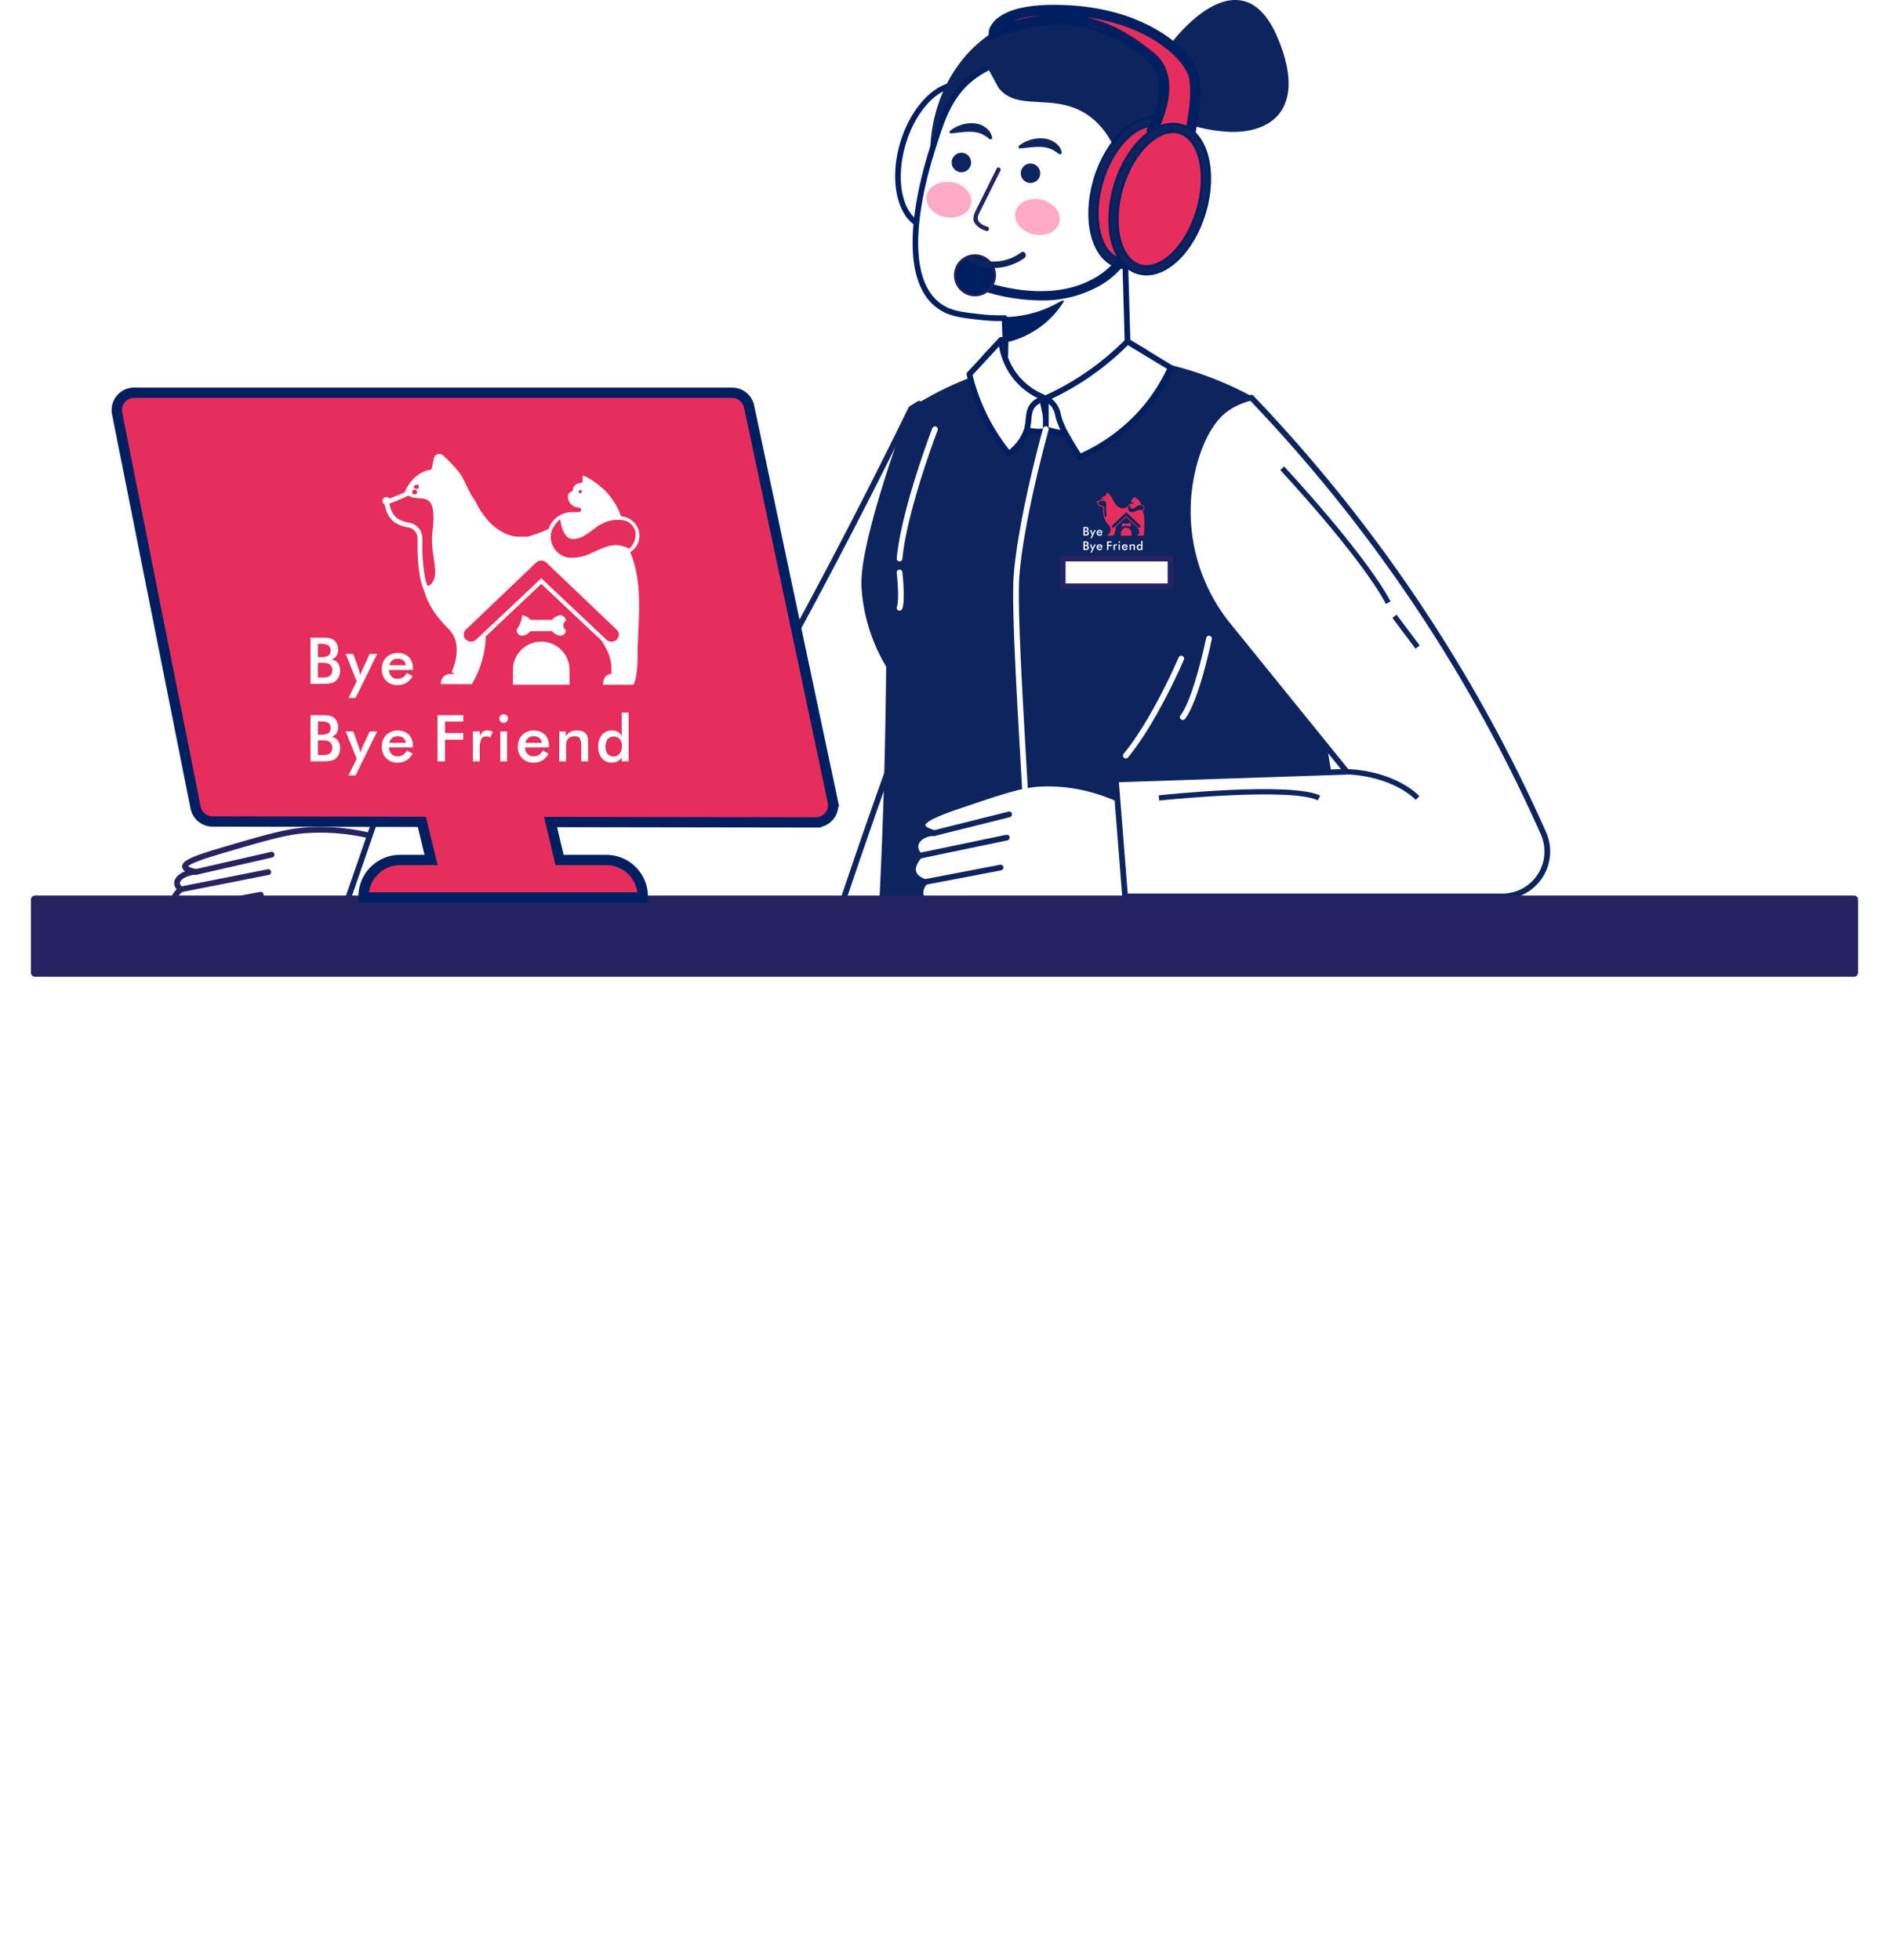 <svg xmlns="http://www.w3.org/2000/svg" xmlns:xlink="http://www.w3.org/1999/xlink" width="549.721" height="570.31" viewBox="0 0 549.721 570.31">
  <defs>
    <filter id="Rectangle_51" x="0" y="265.057" width="549.721" height="305.253" filterUnits="userSpaceOnUse">
      <feOffset dy="3" input="SourceAlpha"/>
      <feGaussianBlur stdDeviation="3" result="blur"/>
      <feFlood flood-opacity="0.161"/>
      <feComposite operator="in" in2="blur"/>
      <feComposite in="SourceGraphic"/>
    </filter>
  </defs>
  <g id="Grupo_14786" data-name="Grupo 14786" transform="translate(-540.677 -848.637)">
    <g transform="matrix(1, 0, 0, 1, 540.68, 848.64)" filter="url(#Rectangle_51)">
      <rect id="Rectangle_51-2" data-name="Rectangle 51" width="531.721" height="287.253" transform="translate(9 271.06)" fill="#fff"/>
    </g>
    <g id="Grupo_14890" data-name="Grupo 14890" transform="translate(549.677 848.637)">
      <g id="Grupo_14903" data-name="Grupo 14903">
        <path id="Trazado_72890" data-name="Trazado 72890" d="M120.366,352.169a62.376,62.376,0,0,0-32.72-6.379c-5.494.445-11.75,2.286-24.262,5.968-5.543,1.631-10.293,3.224-10.21,4.547.05.791,1.809,1.25,3.318,1.517-3.076.108-5.384,1.586-5.617,3.02a2.383,2.383,0,0,0,1.115,2.076s-5.432,4.12,1.2,5.645c0,0-4.718,3.812,2.942,5.352s30.991-2.383,30.991-2.383,23.73-.031,34.715-4.519a8.339,8.339,0,0,0,3.653-2.586c3.414-4.708-4.083-11.351-5.129-12.256" transform="translate(-8.331 -104.1)" fill="#fff"/>
        <path id="Trazado_72891" data-name="Trazado 72891" d="M60.861,374.936a27.038,27.038,0,0,1-5.056-.375c-2.981-.6-4.608-1.615-4.974-3.106a3.227,3.227,0,0,1,.677-2.642c-1.475-.551-2.333-1.349-2.555-2.382-.319-1.484.818-2.9,1.633-3.7a2.663,2.663,0,0,1-.7-2.188c.2-1.261,1.434-2.384,3.151-3.059a1.664,1.664,0,0,1-.861-1.293c-.1-1.667,2.419-2.928,10.8-5.395,12.551-3.694,18.851-5.547,24.43-6a62.823,62.823,0,0,1,33.159,6.464.815.815,0,0,1,.171.114c1.534,1.328,9,8.211,5.258,13.372a8.911,8.911,0,0,1-4.011,2.866c-10.821,4.422-33.271,4.576-34.959,4.581-1.37.229-16.634,2.742-26.169,2.742M53.9,356.059a6.854,6.854,0,0,0,2.569.777.831.831,0,0,1-.115,1.648c-2.881.1-4.683,1.439-4.827,2.323-.088.546.527,1.077.8,1.28a.83.83,0,0,1,0,1.324c-.65.5-1.933,1.8-1.746,2.672.132.609,1.067,1.142,2.636,1.5a.83.83,0,0,1,.336,1.455c-.346.282-1.293,1.263-1.1,2.021.089.357.626,1.256,3.688,1.872,7.425,1.494,30.457-2.349,30.69-2.388a.835.835,0,0,1,.137-.012c.236,0,23.694-.082,34.4-4.458a7.337,7.337,0,0,0,3.295-2.3c2.838-3.914-3.424-9.764-4.922-11.074a61.144,61.144,0,0,0-32.188-6.247c-5.408.437-11.653,2.275-24.095,5.936-5.74,1.689-8.948,2.923-9.551,3.672" transform="translate(-8.164 -103.933)" fill="#252362"/>
        <path id="Trazado_72892" data-name="Trazado 72892" d="M80.329,353.919a.83.83,0,0,0-.995-.624l-21.873,5a.83.83,0,0,0,.37,1.619l21.874-5a.83.83,0,0,0,.624-.995" transform="translate(-9.486 -105.383)" fill="#252362"/>
        <path id="Trazado_72893" data-name="Trazado 72893" d="M77.522,359.366,52.082,364.4a.83.83,0,0,0,.16,1.645.84.84,0,0,0,.162-.016L77.844,361a.831.831,0,0,0-.322-1.629" transform="translate(-8.584 -106.397)" fill="#252362"/>
        <path id="Trazado_72894" data-name="Trazado 72894" d="M75.565,367.282l-22.027,4.083a.83.83,0,0,0,.15,1.647A.863.863,0,0,0,53.84,373l22.027-4.083a.83.83,0,1,0-.3-1.633" transform="translate(-8.825 -107.719)" fill="#252362"/>
        <path id="Trazado_72895" data-name="Trazado 72895" d="M396.864,69.02s20.094-27.675,30.846-2.139-7.816,31.408-27.653,23.991-3.193-21.852-3.193-21.852" transform="translate(-65.171 -55.759)" fill="#0d245e"/>
        <path id="Trazado_72896" data-name="Trazado 72896" d="M414.813,94.091a43.341,43.341,0,0,1-14.92-3c-5.822-2.177-9.116-5.182-9.793-8.934-1.175-6.524,5.91-12.9,6.483-13.4.646-.886,10.5-14.108,20.178-12.99,4.575.527,8.332,4.208,11.165,10.938,5.476,13,2.87,19.644-.28,22.924-2.844,2.964-7.355,4.463-12.833,4.463m.794-37.791c-9.132,0-18.463,12.7-18.56,12.835l-.046.05c-.075.065-7.45,6.553-6.31,12.867.637,3.529,3.8,6.381,9.412,8.478,11.731,4.385,22.119,3.88,27.11-1.319,4.338-4.518,4.394-12.221.161-22.275-2.744-6.516-6.338-10.074-10.681-10.575a9.461,9.461,0,0,0-1.085-.062" transform="translate(-65.111 -55.698)" fill="#0d245e"/>
        <path id="Trazado_72897" data-name="Trazado 72897" d="M328.374,109.585c-3.324,11.273-11.406,18.822-18.05,16.863s-9.338-12.686-6.014-23.959,11.406-18.822,18.051-16.863,9.337,12.686,6.013,23.959" transform="translate(-50.571 -60.644)" fill="#fff"/>
        <path id="Trazado_72898" data-name="Trazado 72898" d="M312.282,127.417a8.287,8.287,0,0,1-2.356-.337c-7.073-2.086-10.023-13.3-6.575-24.99s12.009-19.511,19.082-17.425,10.022,13.3,6.574,24.99c-3.072,10.42-10.2,17.762-16.726,17.762m7.723-41.439c-5.765,0-12.2,6.883-15.061,16.582-3.189,10.815-.743,21.1,5.452,22.928s13.829-5.486,17.019-16.3.743-21.1-5.451-22.928a6.91,6.91,0,0,0-1.958-.28m8.206,23.442h0Z" transform="translate(-50.408 -60.478)" fill="#001f60"/>
        <path id="Trazado_72899" data-name="Trazado 72899" d="M289.4,246.5q-11.37,28.775-22.328,59.386c-.027.067-.05.13-.072.2q-6.3,17.66-12.1,34.944H110.646l12.1-34.944q49.728-4.482,99.456-8.96,11.457-20.012,22.848-41.215,15.315-28.54,28.761-56.058c.273-.556.542-1.106.816-1.658.716-.456,1.5-.945,2.338-1.447q6.215,24.877,12.436,49.755" transform="translate(-18.474 -79.248)" fill="#fff"/>
        <path id="Trazado_72900" data-name="Trazado 72900" d="M254.735,341.689H110.48a.831.831,0,0,1-.785-1.1l12.1-34.944a.831.831,0,0,1,.71-.556l99.025-8.921c7.694-13.447,15.3-27.178,22.622-40.82,9.878-18.409,19.55-37.261,28.747-56.031l.267-.544q.275-.56.551-1.118a.831.831,0,0,1,.3-.331c.559-.357,1.411-.895,2.36-1.46a.832.832,0,0,1,.744-.053,37.087,37.087,0,0,1,3.495,3.744c4.144,16.585,5.28,29.99,9.428,46.575a.824.824,0,0,1-.033.506c-7.706,19.5-15.215,39.474-22.318,59.361-.032.081-.049.128-.066.18-4.162,11.659-8.23,23.411-12.1,34.946a.832.832,0,0,1-.788.566m-143.089-1.661H254.138c3.814-11.363,7.82-22.931,11.911-34.393.022-.066.05-.143.083-.227,7.068-19.791,14.55-39.695,22.229-59.135q-6.054-24.2-12.1-48.4c-.443.273-.841.524-1.165.73-.149.3-.3.6-.445.9l-.267.544C265.18,218.834,255.5,237.7,245.61,256.131c-7.393,13.783-15.084,27.656-22.858,41.236a.831.831,0,0,1-.646.414l-98.921,8.912Z" transform="translate(-18.308 -79.081)" fill="#0d245e"/>
        <path id="Trazado_72901" data-name="Trazado 72901" d="M297.1,303.1q.464-16.532.6-32.731a51.1,51.1,0,0,1-7.168-22.848c-.147-2.5-.273-8.714,5.824-28.672,2.536-8.305,5.121-15.617,7.481-21.786.2-.511.39-1.017.583-1.51.076-.049.152-.1.232-.147.717-.457,1.5-.945,2.338-1.447a97.289,97.289,0,0,1,40.477-13.423,98.487,98.487,0,0,1,55.959,11.433q5.429,20.449,10.3,42.112a1107.192,1107.192,0,0,1,20.608,125.439H294.56q.484-7.8.9-15.679,1.082-20.6,1.639-40.741" transform="translate(-48.501 -76.467)" fill="#0d245e"/>
        <path id="Trazado_72902" data-name="Trazado 72902" d="M434.618,359.772H294.168l.021-.33c.332-5.357.633-10.632.9-15.676.708-13.482,1.26-27.187,1.639-40.734l.31.008-.31-.008c.3-10.786.5-21.766.6-32.639a50.978,50.978,0,0,1-7.167-22.913c-.2-3.48.177-10.251,5.837-28.781,2.243-7.346,4.762-14.682,7.489-21.806l.2-.529c.127-.332.253-.661.38-.983l.037-.093.084-.055c.087-.057.162-.1.239-.152.551-.351,1.4-.887,2.342-1.449a98.012,98.012,0,0,1,40.605-13.464,99.462,99.462,0,0,1,56.137,11.468l.118.064.035.13c3.7,13.917,7.163,28.089,10.306,42.123a1112.047,1112.047,0,0,1,20.613,125.474Zm-139.79-.621h139.1a1111.627,1111.627,0,0,0-20.566-125.061c-3.132-13.982-6.586-28.1-10.266-41.97a98.841,98.841,0,0,0-55.664-11.333,97.377,97.377,0,0,0-40.346,13.379c-.937.557-1.779,1.09-2.332,1.442l-.147.092c-.113.292-.036,1.507-.15,1.805l-.395-.39c-2.722,7.11-5.236,14.433-7.475,21.765-6.283,20.567-5.928,26.586-5.811,28.563a50.4,50.4,0,0,0,7.126,22.709l.043.074v.086c-.095,10.9-.3,21.919-.6,32.737-.38,13.552-.932,27.262-1.64,40.748-.257,4.943-.552,10.107-.876,15.354" transform="translate(-48.439 -76.406)" fill="#0d245e"/>
        <path id="Trazado_72903" data-name="Trazado 72903" d="M314.53,101.153C314.6,83.644,324.5,68.419,339,63.033c15.391-5.717,29.449,2.069,30.282,2.547a37.022,37.022,0,0,1,16.1,19.727c8.693,24.711-13.439,47.34-15.333,49.218-4.3,4.261-7.11,7.05-55.523-33.372" transform="translate(-52.515 -56.574)" fill="#0d245e"/>
        <path id="Trazado_72904" data-name="Trazado 72904" d="M365.627,137.074c-5.316,0-16.773-6.881-51.35-35.751l-.108-.09,0-.142c.073-17.515,9.988-32.947,24.669-38.4,15.657-5.815,29.936,2.223,30.535,2.568a37.172,37.172,0,0,1,16.235,19.889c8.684,24.684-12.913,47.06-15.405,49.53-1.27,1.26-2.417,2.4-4.577,2.4m-50.856-36.121c48.1,40.155,50.848,37.425,55.01,33.3,2.463-2.443,23.823-24.57,15.262-48.905A36.575,36.575,0,0,0,369.076,65.78c-.591-.34-14.632-8.246-30.028-2.527-14.407,5.352-24.151,20.491-24.277,37.7" transform="translate(-52.455 -56.514)" fill="#0d245e"/>
        <path id="Trazado_72905" data-name="Trazado 72905" d="M379.806,111.609c-1.106,6.061-6.129,11.379-10.089,13.279l.143,4.139,1.255,43.667c-.892,1.126-8.168,10-20.16,9.856a25.432,25.432,0,0,1-16.128-6.272q.19-8.518.381-17.037l-.269-7.688a47.567,47.567,0,0,1-7.248-.327c-.058,0-.112-.013-.17-.018-5.341-.6-8.674-.98-11.774-3.3-12.942-9.663-3.691-39.5-2.15-44.482,3.114-10.021,5.439-17.544,13.2-22.843,7.3-4.982,18.305-7.267,27.081-2.97a22.275,22.275,0,0,1,10.434,11.276,44.857,44.857,0,0,1,3.485,15.564c3.894-2.662,8.212-2.908,10.51-.906,2.562,2.227,1.779,6.509,1.5,8.06" transform="translate(-51.585 -58.98)" fill="#fff"/>
        <path id="Trazado_72906" data-name="Trazado 72906" d="M351.093,183.214l-.306,0a26.063,26.063,0,0,1-16.663-6.477.831.831,0,0,1-.285-.644l.381-17.014-.239-6.842a48.219,48.219,0,0,1-6.543-.353c-.01,0-.049,0-.087-.009l-.05-.006c-5.394-.61-8.93-1.01-12.208-3.46-12.09-9.027-5.743-34.738-2.452-45.373l.024-.079c3.085-9.929,5.521-17.772,13.509-23.224,7.089-4.84,18.471-7.654,27.915-3.031a23.041,23.041,0,0,1,10.824,11.68,44.007,44.007,0,0,1,3.46,14.479c3.811-2.119,7.916-2.2,10.325-.1,2.916,2.533,2.082,7.107,1.769,8.828v.006c-1.1,6.039-5.9,11.413-10.058,13.63l.125,3.61,1.255,43.671a.826.826,0,0,1-.179.539c-1.354,1.71-8.661,10.172-20.515,10.173m-15.584-7.478a24.353,24.353,0,0,0,15.3,5.815c.095,0,.191,0,.285,0,10.63,0,17.365-7.291,19.026-9.31l-1.245-43.359-.143-4.134a.829.829,0,0,1,.471-.777c3.942-1.891,8.622-7.151,9.632-12.68v-.006c.267-1.467.977-5.364-1.225-7.277-2.06-1.8-6.054-1.39-9.5.964a.831.831,0,0,1-1.3-.636A43.57,43.57,0,0,0,363.4,89.065a21.424,21.424,0,0,0-10.042-10.872c-8.845-4.331-19.556-1.658-26.248,2.91-7.51,5.127-9.754,12.35-12.86,22.346l-.018.058c-3.192,10.317-9.388,35.176,1.854,43.569,2.918,2.181,6.1,2.541,11.359,3.137.022,0,.063.006.1.011l.049.005a46.878,46.878,0,0,0,7.155.325.832.832,0,0,1,.859.8l.268,7.688c0,.016,0,.032,0,.047Zm44.14-64.295h0Z" transform="translate(-51.427 -58.812)" fill="#001f60"/>
        <path id="Trazado_72907" data-name="Trazado 72907" d="M371.909,102.025c-2.929-7.473-6.877-10.9-9.77-12.644-9.546-5.758-19.581-.432-25-7.247,0,0-.094-.118-4.767-8.761,6.573-8.819,16.2-14.312,24.311-12.609,11.807,2.477,22.207,20.55,15.225,41.261" transform="translate(-55.494 -56.493)" fill="#0d245e"/>
        <path id="Trazado_72908" data-name="Trazado 72908" d="M356.951,161.182a26.147,26.147,0,0,1-16.567,11.536l-.237-6.834a33.551,33.551,0,0,0,16.458-4.639Z" transform="translate(-56.793 -73.31)" fill="#001f60"/>
        <path id="Trazado_72909" data-name="Trazado 72909" d="M340.035,173.009l-.26-7.5.3-.01a32.91,32.91,0,0,0,16.312-4.6l.1-.039.964-.174-.3.551a26.694,26.694,0,0,1-16.764,11.684Zm.361-6.918.214,6.171a26.39,26.39,0,0,0,15.5-10.489A33.636,33.636,0,0,1,340.4,166.09" transform="translate(-56.73 -73.229)" fill="#001f60"/>
        <path id="Trazado_72910" data-name="Trazado 72910" d="M378.495,339.947c-5.262-3.7-17.65-11.258-33.406-10.459-5.521.28-11.732,2.392-24.153,6.615-5.5,1.871-10.207,3.736-10.046,5.518.1,1.064,1.9,1.784,3.437,2.229-3.1-.032-5.344,1.819-5.5,3.732a3.915,3.915,0,0,0,1.246,2.853s-5.247,5.221,1.542,7.652c0,0-4.544,4.847,3.28,7.36s31.155-1.413,31.155-1.413,23.958,1.329,34.791-4.066a7.671,7.671,0,0,0,3.54-3.261c3.175-6.128-4.778-15.484-5.887-16.761" transform="translate(-51.449 -101.402)" fill="#fff"/>
        <path id="Trazado_72911" data-name="Trazado 72911" d="M322.658,366.952a29.016,29.016,0,0,1-8.181-.881c-2.885-.926-4.583-2.3-5.044-4.084a4.846,4.846,0,0,1,.725-3.7,4.8,4.8,0,0,1-2.921-3.186c-.441-1.974.818-3.9,1.571-4.832a4.292,4.292,0,0,1-.972-2.916,5,5,0,0,1,3.394-3.981,2.535,2.535,0,0,1-1.333-1.839c-.2-2.262,3.57-3.986,10.605-6.379,12.479-4.243,18.742-6.373,24.379-6.658,14.531-.736,26.468,5.363,33.926,10.61a.847.847,0,0,1,.149.134c2.228,2.565,9.244,11.421,6,17.687a8.359,8.359,0,0,1-3.906,3.624c-10.673,5.315-33.236,4.255-35.115,4.157-1.361.227-13.8,2.248-23.273,2.249m-8.575-22.439c-2.608,0-4.477,1.526-4.592,2.968a3.128,3.128,0,0,0,1.01,2.205.831.831,0,0,1-.007,1.171c-.569.57-1.974,2.382-1.637,3.88.223.99,1.19,1.8,2.874,2.4a.831.831,0,0,1,.326,1.35c-.012.013-1.418,1.556-1.015,3.089.309,1.176,1.672,2.183,3.943,2.912,7.542,2.422,30.531-1.4,30.762-1.44a.9.9,0,0,1,.183-.011c.237.013,23.865,1.255,34.375-3.98a6.77,6.77,0,0,0,3.172-2.9c2.8-5.4-4.113-13.9-5.71-15.758-7.251-5.083-18.8-10.961-32.8-10.251-5.406.274-11.6,2.379-23.928,6.573a62.057,62.057,0,0,0-7.042,2.749c-2.474,1.239-2.446,1.881-2.443,1.908s.094.71,2.841,1.505a.831.831,0,0,1-.231,1.629c-.027,0-.052,0-.077,0" transform="translate(-51.282 -101.235)" fill="#0d245e"/>
        <path id="Trazado_72912" data-name="Trazado 72912" d="M338,339.826a.83.83,0,0,0-1.007-.6l-21.8,5.453a.831.831,0,0,0,.2,1.636.842.842,0,0,0,.2-.025l21.8-5.453a.83.83,0,0,0,.6-1.007" transform="translate(-52.522 -103.033)" fill="#0d245e"/>
        <path id="Trazado_72913" data-name="Trazado 72913" d="M335.523,347.313l-25.4,5.293a.83.83,0,0,0,.168,1.644.843.843,0,0,0,.17-.017l25.4-5.293a.831.831,0,0,0-.339-1.626" transform="translate(-51.67 -104.385)" fill="#0d245e"/>
        <path id="Trazado_72914" data-name="Trazado 72914" d="M334,357.793,311.991,362a.831.831,0,0,0,.155,1.647.85.85,0,0,0,.157-.016l22.005-4.212a.83.83,0,0,0-.312-1.631" transform="translate(-51.979 -106.135)" fill="#0d245e"/>
        <path id="Trazado_72915" data-name="Trazado 72915" d="M396.673,122.492c-3.324,11.273-11.406,18.822-18.05,16.863s-9.337-12.686-6.014-23.959,11.406-18.822,18.051-16.863,9.337,12.686,6.013,23.959" transform="translate(-61.975 -62.799)" fill="#e62e5d"/>
        <path id="Trazado_72916" data-name="Trazado 72916" d="M396.673,122.492c-3.324,11.273-11.406,18.822-18.05,16.863s-9.337-12.686-6.014-23.959,11.406-18.822,18.051-16.863S400,111.219,396.673,122.492Z" transform="translate(-61.975 -62.799)" fill="none" stroke="#001f60" stroke-width="3"/>
        <path id="Trazado_72917" data-name="Trazado 72917" d="M380.581,140.323a8.285,8.285,0,0,1-2.356-.337c-7.073-2.086-10.023-13.3-6.575-24.99s12.011-19.511,19.082-17.425,10.022,13.3,6.574,24.99c-3.072,10.42-10.2,17.761-16.726,17.761M388.3,98.884c-5.765,0-12.2,6.883-15.061,16.582-3.189,10.815-.743,21.1,5.452,22.928s13.829-5.486,17.019-16.3.743-21.1-5.451-22.928a6.91,6.91,0,0,0-1.958-.28m8.206,23.442h0Z" transform="translate(-61.812 -62.633)" fill="#0d245e"/>
        <path id="Trazado_72918" data-name="Trazado 72918" d="M382.406,94.282s8.3-14.588-.554-21.63-21.714-15.916-45.524-6.775c0,0,.382-7.883,22.334-6.539S392.71,71.883,394.5,78.155s-1.792,20.608-1.792,20.608-8.064,2.688-10.3-4.48" transform="translate(-56.155 -56.28)" fill="#e62e5d"/>
        <path id="Trazado_72919" data-name="Trazado 72919" d="M382.406,94.282s8.3-14.588-.554-21.63-21.714-15.916-45.524-6.775c0,0,.382-7.883,22.334-6.539S392.71,71.883,394.5,78.155s-1.792,20.608-1.792,20.608S384.646,101.451,382.406,94.282Z" transform="translate(-56.155 -56.28)" fill="none" stroke="#001f60" stroke-width="3"/>
        <path id="Trazado_72920" data-name="Trazado 72920" d="M389.2,99.922a8.843,8.843,0,0,1-4.037-.893,7.472,7.472,0,0,1-3.715-4.665.834.834,0,0,1,.071-.658c.08-.14,7.842-14.055-.349-20.569-9.771-7.771-22.089-15.335-44.709-6.65a.83.83,0,0,1-1.127-.816,5.365,5.365,0,0,1,2.021-3.459c2.462-2.206,8.135-4.667,21.193-3.869,21.551,1.32,34.573,12.366,36.588,19.416,1.832,6.413-1.637,20.444-1.785,21.038a.829.829,0,0,1-.543.586,12.435,12.435,0,0,1-3.608.538M383.141,94.2a5.758,5.758,0,0,0,2.767,3.35,9.065,9.065,0,0,0,5.941.381c.587-2.5,3.22-14.346,1.687-19.711C392.073,73.094,381.2,61.395,358.444,60c-14.412-.883-19.157,2.256-20.709,4.246,24.2-8.527,37.332,1.914,44.467,7.589,8.653,6.882,2.173,20.051.94,22.361" transform="translate(-55.988 -56.114)" fill="#001f60"/>
        <path id="Trazado_72921" data-name="Trazado 72921" d="M349.058,157.752a57.578,57.578,0,0,1-17.246-2.9,1.344,1.344,0,0,1,.806-2.564c12.389,3.893,23.211,3.685,31.3-.6a21.862,21.862,0,0,0,8.571-7.706,1.344,1.344,0,0,1,2.366,1.275,24.019,24.019,0,0,1-9.513,8.718,33.893,33.893,0,0,1-16.281,3.775" transform="translate(-55.244 -70.322)" fill="#001f60"/>
        <path id="Trazado_72922" data-name="Trazado 72922" d="M334.451,150.7a5.824,5.824,0,1,1-5.824-5.824,5.824,5.824,0,0,1,5.824,5.824" transform="translate(-53.897 -70.588)" fill="#001f60"/>
        <path id="Trazado_72923" data-name="Trazado 72923" d="M328.567,156.766a6.124,6.124,0,1,1,6.124-6.124,6.131,6.131,0,0,1-6.124,6.124m0-11.648a5.524,5.524,0,1,0,5.524,5.524,5.531,5.531,0,0,0-5.524-5.524" transform="translate(-53.837 -70.528)" fill="#252362"/>
        <path id="Trazado_72924" data-name="Trazado 72924" d="M403.664,124.644c-3.324,11.273-11.406,18.822-18.05,16.863s-9.338-12.686-6.014-23.959,11.406-18.822,18.051-16.863,9.337,12.686,6.013,23.959" transform="translate(-63.142 -63.158)" fill="#e62e5d"/>
        <path id="Trazado_72925" data-name="Trazado 72925" d="M403.664,124.644c-3.324,11.273-11.406,18.822-18.05,16.863s-9.338-12.686-6.014-23.959,11.406-18.822,18.051-16.863S406.988,113.371,403.664,124.644Z" transform="translate(-63.142 -63.158)" fill="none" stroke="#001f60" stroke-width="3"/>
        <path id="Trazado_72926" data-name="Trazado 72926" d="M387.572,142.476a8.286,8.286,0,0,1-2.356-.337c-7.073-2.086-10.023-13.3-6.575-24.99s12.01-19.51,19.082-17.425,10.022,13.3,6.574,24.99c-3.072,10.42-10.2,17.762-16.726,17.762m7.723-41.439c-5.765,0-12.2,6.883-15.061,16.582-3.189,10.815-.743,21.1,5.452,22.928s13.829-5.486,17.019-16.3.743-21.1-5.451-22.928a6.91,6.91,0,0,0-1.958-.28m8.206,23.442h0Z" transform="translate(-62.979 -62.993)" fill="#0d245e"/>
        <path id="Trazado_72927" data-name="Trazado 72927" d="M411.972,261.223l34.23,42.264-67.2,2.24q1.343,17.024,2.688,34.048H491.5a13.08,13.08,0,0,0,11.932-18.417,443.916,443.916,0,0,0-26.763-51.023,445.679,445.679,0,0,0-58.24-75.712,20.667,20.667,0,0,0-7.167,3.136c-1.519,1.057-6.71,4.992-9.757,17.239q-.16.645-.3,1.285a53.073,53.073,0,0,0,10.774,44.939" transform="translate(-63.28 -78.894)" fill="#fff"/>
        <path id="Trazado_72928" data-name="Trazado 72928" d="M491.33,340.439H381.525a.831.831,0,0,1-.828-.766l-2.688-34.048a.832.832,0,0,1,.8-.9l65.532-2.184-33.18-40.967a53.548,53.548,0,0,1-10.939-45.644q.146-.65.308-1.3c2.66-10.695,6.954-15.539,10.088-17.72a21.4,21.4,0,0,1,7.455-3.263.829.829,0,0,1,.787.235,445.047,445.047,0,0,1,85.161,126.971,13.91,13.91,0,0,1-12.691,19.585m-109.039-1.661H491.33A12.25,12.25,0,0,0,502.5,321.53a443.435,443.435,0,0,0-84.514-126.152,19.641,19.641,0,0,0-6.424,2.9c-4.1,2.852-7.447,8.8-9.424,16.757q-.157.635-.3,1.267a51.894,51.894,0,0,0,10.609,44.234l34.23,42.264a.831.831,0,0,1-.617,1.353l-66.331,2.211Z" transform="translate(-63.114 -78.728)" fill="#0d245e"/>
        <path id="Trazado_72929" data-name="Trazado 72929" d="M351.91,200.888a15.605,15.605,0,0,1-6.464-.188,9.627,9.627,0,0,1-3.47-1.433,9.283,9.283,0,0,1-3.057-3.755,88.036,88.036,0,0,1-5.461-16.124l.005-.008q2.284-2.46,4.561-4.924a19.589,19.589,0,0,0,11.867,16.577l.085.7q.967,4.578,1.935,9.157" transform="translate(-55.675 -75.527)" fill="#fff"/>
        <path id="Trazado_72930" data-name="Trazado 72930" d="M348.909,201.8a15.945,15.945,0,0,1-3.829-.462,10.483,10.483,0,0,1-3.747-1.559A10.14,10.14,0,0,1,338,195.7a89.643,89.643,0,0,1-5.521-16.3.831.831,0,0,1,.068-.55.888.888,0,0,1,.138-.2q1.543-1.661,3.081-3.325l1.479-1.6a.83.83,0,0,1,1.437.5A18.761,18.761,0,0,0,350.053,190.1a.83.83,0,0,1,.495.661l.081.663,1.928,9.122a.831.831,0,0,1-.67.99,17.3,17.3,0,0,1-2.977.262M334.2,179.461a87.475,87.475,0,0,0,5.3,15.531,8.507,8.507,0,0,0,2.782,3.429,8.815,8.815,0,0,0,3.193,1.307,14.619,14.619,0,0,0,5.27.3L349,191.737c-.005-.023-.008-.047-.012-.072l-.028-.232a20.382,20.382,0,0,1-11.706-15.266l-.264.286q-1.392,1.5-2.787,3.009" transform="translate(-55.509 -75.36)" fill="#001f60"/>
        <path id="Trazado_72931" data-name="Trazado 72931" d="M383.6,178.231c-6.061,8.046-16.97,22.243-19.21,23.2a8.83,8.83,0,0,1-4.1.354,30.648,30.648,0,0,1-5.761-1.25v-8.96a80.092,80.092,0,0,0,23.78-16.545l5.286,3.2" transform="translate(-59.194 -75.623)" fill="#fff"/>
        <path id="Trazado_72932" data-name="Trazado 72932" d="M361.583,202.527q-.72,0-1.536-.08a31.282,31.282,0,0,1-5.943-1.289.831.831,0,0,1-.568-.788v-8.96a.832.832,0,0,1,.486-.756,79.276,79.276,0,0,0,23.535-16.373.832.832,0,0,1,1.02-.126l5.286,3.2a.829.829,0,0,1,.233,1.21c-11.139,14.787-17.716,22.683-19.546,23.466a7.623,7.623,0,0,1-2.966.5m-6.386-2.769a29.175,29.175,0,0,0,5.013,1.036,8.013,8.013,0,0,0,3.686-.292c.545-.233,3.47-2.531,18.319-22.2l-3.943-2.386a80.91,80.91,0,0,1-23.076,16.03Z" transform="translate(-59.028 -75.457)" fill="#001f60"/>
        <path id="Trazado_72933" data-name="Trazado 72933" d="M390.871,182.63a51.143,51.143,0,0,1-6.971,11.249A52.393,52.393,0,0,1,364.39,208.6c-1.832-2.827-3.149-5.054-4.094-6.814a19.956,19.956,0,0,1-2.178-5.282,6.865,6.865,0,0,0-1.344-3.136,6.657,6.657,0,0,0-2.24-1.792,80.092,80.092,0,0,0,23.78-16.545q2.64,1.6,5.286,3.2l7.271,4.4" transform="translate(-59.195 -75.623)" fill="#fff"/>
        <path id="Trazado_72934" data-name="Trazado 72934" d="M364.223,209.264a.83.83,0,0,1-.7-.379c-1.7-2.621-3.088-4.933-4.129-6.873a21.134,21.134,0,0,1-2.262-5.521l-.01-.053a6.026,6.026,0,0,0-1.169-2.72,5.8,5.8,0,0,0-1.963-1.567.83.83,0,0,1,.029-1.5,79.251,79.251,0,0,0,23.534-16.373.832.832,0,0,1,1.02-.126l12.556,7.6a.83.83,0,0,1,.327,1.054,52.116,52.116,0,0,1-7.084,11.432,53.424,53.424,0,0,1-19.819,14.955.829.829,0,0,1-.334.07m-8.135-17.741a7.081,7.081,0,0,1,1.169,1.163,7.645,7.645,0,0,1,1.5,3.459l.008.044a20.046,20.046,0,0,0,2.093,5.04c.94,1.749,2.174,3.819,3.674,6.156a51.672,51.672,0,0,0,18.556-14.2,50.3,50.3,0,0,0,6.548-10.4l-11.365-6.876a80.868,80.868,0,0,1-22.185,15.61" transform="translate(-59.028 -75.456)" fill="#001f60"/>
        <path id="Trazado_72935" data-name="Trazado 72935" d="M350.08,191.48a8.124,8.124,0,0,0-1.04.251,5.619,5.619,0,0,0-2.544,1.541c-1.694,1.846-1.2,4.148-1.792,6.72-.054.228-.117.462-.193.708a14.246,14.246,0,0,1-5.183,6.908,58,58,0,0,1-11.468-23.183q2.332-2.52,4.663-5.036l0-.009q2.285-2.459,4.561-4.923a19.59,19.59,0,0,0,11.867,16.576c.448.2.833.341,1.125.448" transform="translate(-54.741 -75.527)" fill="#fff"/>
        <path id="Trazado_72936" data-name="Trazado 72936" d="M339.162,208.273a.827.827,0,0,1-.644-.306,58.865,58.865,0,0,1-11.633-23.515.831.831,0,0,1,.2-.757l4.628-5c.013-.017.027-.033.042-.048q1.543-1.661,3.081-3.325l1.479-1.6a.83.83,0,0,1,1.437.5A18.761,18.761,0,0,0,349.118,190.1c.442.195.828.337,1.083.432a.83.83,0,0,1-.147,1.6,7.223,7.223,0,0,0-.931.225,4.79,4.79,0,0,0-2.18,1.309c-.961,1.046-1.08,2.279-1.233,3.839a19.083,19.083,0,0,1-.363,2.509c-.059.249-.127.5-.208.766a15.312,15.312,0,0,1-5.462,7.314.825.825,0,0,1-.514.179M328.6,184.5a57.211,57.211,0,0,0,10.678,21.773,13.154,13.154,0,0,0,4.268-5.98c.071-.227.128-.442.177-.653a17.485,17.485,0,0,0,.328-2.292c.161-1.644.327-3.345,1.66-4.8a6.021,6.021,0,0,1,1.817-1.343,20.374,20.374,0,0,1-11.219-15.035l-.264.285q-1.521,1.644-3.046,3.287l-.04.047Z" transform="translate(-54.574 -75.36)" fill="#001f60"/>
        <path id="Trazado_72937" data-name="Trazado 72937" d="M348.374,364.466a.82.82,0,0,1-.183-.021.83.83,0,0,1-.627-.992c1-4.455-.517-30.74-1.988-56.16-1.449-25.038-2.948-50.928-2.285-59.317,1.335-16.91,8.468-42.463,8.539-42.719a.831.831,0,1,1,1.6.448c-.072.255-7.162,25.654-8.484,42.4-.654,8.275.841,34.109,2.288,59.09,1.545,26.71,3.006,51.939,1.951,56.621a.832.832,0,0,1-.81.648" transform="translate(-57.29 -80.568)" fill="#fff"/>
        <path id="Trazado_72938" data-name="Trazado 72938" d="M479.752,333.327c-7.741-7.31-19.959-7.407-20.081-7.407v-1.536c.524,0,12.944.089,21.135,7.826Z" transform="translate(-76.749 -100.559)" fill="#0d245e"/>
        <path id="Trazado_72939" data-name="Trazado 72939" d="M467.186,258.65c-7.406-13.928-30.512-38.705-30.745-38.954l1.122-1.049c.234.25,23.479,25.176,30.979,39.282Z" transform="translate(-72.87 -82.905)" fill="#0d245e"/>
        <rect id="Rectángulo_7843" data-name="Rectángulo 7843" width="1.536" height="11.2" transform="translate(396.196 179.806) rotate(-36.87)" fill="#0d245e"/>
        <path id="Trazado_72940" data-name="Trazado 72940" d="M394.126,334.7l-.162-1.528c1.564-.166,38.393-4.008,47,.07l-.658,1.388c-8.222-3.894-45.8.03-46.182.07" transform="translate(-65.778 -101.726)" fill="#0d245e"/>
        <rect id="Rectángulo_7844" data-name="Rectángulo 7844" width="31.36" height="8.064" transform="translate(300.267 162.545)" fill="#fff"/>
        <path id="Trazado_72941" data-name="Trazado 72941" d="M391.643,259.55h-31.36a.831.831,0,0,1-.831-.83v-8.065a.831.831,0,0,1,.831-.83h31.36a.83.83,0,0,1,.83.83v8.065a.83.83,0,0,1-.83.83m-30.53-1.66h29.7v-6.4h-29.7Z" transform="translate(-60.016 -88.111)" fill="#252362"/>
        <rect id="Rectángulo_7846" data-name="Rectángulo 7846" width="529.356" height="21.27" transform="translate(1.182 261.798)" fill="#252362"/>
        <path id="Trazado_72943" data-name="Trazado 72943" d="M530.538,392.183H1.182A1.182,1.182,0,0,1,0,391v-21.27a1.182,1.182,0,0,1,1.182-1.182H530.538a1.182,1.182,0,0,1,1.183,1.182V391a1.183,1.183,0,0,1-1.183,1.182M2.365,389.819H529.356v-18.9H2.365Z" transform="translate(0 -107.933)" fill="#252362"/>
        <path id="Trazado_72944" data-name="Trazado 72944" d="M238.361,311.86,214.006,196.9a5.066,5.066,0,0,0-4.932-4H35.033a5.042,5.042,0,0,0-4.945,6.026L52.923,313.617a5.057,5.057,0,0,0,4.937,4.057l60.907.1,2.687,11.105h-9.043A10.627,10.627,0,0,0,101.8,339.489v.31h81.261v-.31a10.627,10.627,0,0,0-10.615-10.615h-13.6l-2.627-11.047,77.2.12h.008a5.042,5.042,0,0,0,4.932-6.087" transform="translate(-5.007 -78.607)" fill="#e62e5d"/>
        <path id="Trazado_72945" data-name="Trazado 72945" d="M238.361,311.86,214.006,196.9a5.066,5.066,0,0,0-4.932-4H35.033a5.042,5.042,0,0,0-4.945,6.026L52.923,313.617a5.057,5.057,0,0,0,4.937,4.057l60.907.1,2.687,11.105h-9.043A10.627,10.627,0,0,0,101.8,339.489v.31h81.261v-.31a10.627,10.627,0,0,0-10.615-10.615h-13.6l-2.627-11.047,77.2.12h.008a5.042,5.042,0,0,0,4.932-6.087Z" transform="translate(-5.007 -78.607)" fill="none" stroke="#001f60" stroke-width="3"/>
        <path id="Trazado_72948" data-name="Trazado 72948" d="M303.278,243.944a.626.626,0,0,1-.078,0,.829.829,0,0,1-.749-.9c1.339-14.284,10.266-37.618,10.355-37.852a.83.83,0,1,1,1.549.6c-.089.232-8.934,23.354-10.252,37.411a.83.83,0,0,1-.826.753" transform="translate(-50.498 -80.568)" fill="#fff"/>
        <path id="Trazado_72949" data-name="Trazado 72949" d="M303.277,266.631a.831.831,0,0,1-.771-1.139c.6-1.5.3-6.745-.054-9.9a.83.83,0,1,1,1.65-.183c.094.846.891,8.339-.054,10.7a.83.83,0,0,1-.771.522" transform="translate(-50.498 -88.919)" fill="#fff"/>
        <path id="Trazado_72950" data-name="Trazado 72950" d="M382.332,314.666a.83.83,0,0,1-.64-1.359c8.336-10.091,15.928-27.842,16-28.019a.83.83,0,1,1,1.528.649c-.077.181-7.761,18.15-16.252,28.428a.828.828,0,0,1-.641.3" transform="translate(-63.697 -93.947)" fill="#fff"/>
        <path id="Trazado_72951" data-name="Trazado 72951" d="M402.23,302.3a.831.831,0,0,1-.664-1.329c3.874-5.166,7.431-22.344,7.467-22.516a.83.83,0,0,1,1.627.333c-.148.721-3.669,17.717-7.766,23.179a.83.83,0,0,1-.665.332" transform="translate(-67.02 -92.78)" fill="#fff"/>
        <path id="Trazado_72987" data-name="Trazado 72987" d="M370.738,442.948a.612.612,0,0,0-.028-.094.646.646,0,0,1,.023.081l0,.013" transform="translate(-61.895 -120.34)" fill="#e62e5d"/>
        <g id="Grupo_14902" data-name="Grupo 14902" transform="translate(81.368 132.102)">
          <path id="Trazado_72985" data-name="Trazado 72985" d="M318.5,503.989l-8.252,7.78-.608.573h0l-1.548,1.459a2.882,2.882,0,0,0,.6.062h1.1l1.657-1.566,8.786-8.307Zm-8.77,9.669c0-.064.005-.128.008-.193,0-.191-.012-.389-.03-.587.019.2.03.4.03.587,0,.064,0,.128-.008.193" transform="translate(-258.695 -460.875)" fill="#fff"/>
          <g id="Grupo_14901" data-name="Grupo 14901">
            <path id="Trazado_72972" data-name="Trazado 72972" d="M218.293,536.26V522.821h3.387a10.67,10.67,0,0,1,2.144.156,3.115,3.115,0,0,1,1.179.514,3.054,3.054,0,0,1,.969,1.2,3.863,3.863,0,0,1,.344,1.642,3.1,3.1,0,0,1-.5,1.795,2.588,2.588,0,0,1-1.441,1.005,2.767,2.767,0,0,1,1.849,1.069,3.583,3.583,0,0,1,.675,2.235,4.254,4.254,0,0,1-.285,1.551,3.488,3.488,0,0,1-.808,1.248,3.023,3.023,0,0,1-1.367.789,11.366,11.366,0,0,1-2.745.23Zm2.139-7.766h.836a4.2,4.2,0,0,0,2.207-.427,1.59,1.59,0,0,0,.647-1.436,1.809,1.809,0,0,0-.6-1.547,4.029,4.029,0,0,0-2.258-.446h-.836Zm0,5.939h.752a11.76,11.76,0,0,0,1.717-.092,2.177,2.177,0,0,0,.9-.321,1.776,1.776,0,0,0,.624-.716,2.221,2.221,0,0,0,.221-.991,2.263,2.263,0,0,0-.266-1.119,1.866,1.866,0,0,0-.762-.744,2.688,2.688,0,0,0-.712-.229,6.1,6.1,0,0,0-1.06-.073h-1.414Z" transform="translate(-218.293 -469.348)" fill="#fff"/>
            <path id="Trazado_72973" data-name="Trazado 72973" d="M239.778,544.228H237.73l2.386-4.847-3.194-7.949h2.2l1.6,4.507q.137.413.243.84t.17.867a10.656,10.656,0,0,1,.569-1.459l.046-.111,2.147-4.644h2.157Z" transform="translate(-226.675 -473.222)" fill="#fff"/>
            <path id="Trazado_72974" data-name="Trazado 72974" d="M265.06,535.829H258.1a2.915,2.915,0,0,0,.725,1.9,2.284,2.284,0,0,0,1.734.684,2.964,2.964,0,0,0,1.607-.4,3.327,3.327,0,0,0,1.12-1.3l1.68.937a5.084,5.084,0,0,1-1.818,1.955,4.887,4.887,0,0,1-2.542.642,4.431,4.431,0,0,1-3.332-1.276,4.679,4.679,0,0,1-1.239-3.406,4.63,4.63,0,0,1,1.28-3.365,4.912,4.912,0,0,1,6.568-.114,4.618,4.618,0,0,1,1.176,3.369Zm-2.065-1.34a2.108,2.108,0,0,0-.716-1.427,2.5,2.5,0,0,0-1.634-.491,2.456,2.456,0,0,0-1.579.477,2.563,2.563,0,0,0-.835,1.441Z" transform="translate(-235.275 -472.974)" fill="#fff"/>
            <path id="Trazado_72975" data-name="Trazado 72975" d="M218.293,577.271V563.832h3.387a10.669,10.669,0,0,1,2.144.156A3.115,3.115,0,0,1,225,564.5a3.054,3.054,0,0,1,.969,1.2,3.863,3.863,0,0,1,.344,1.642,3.1,3.1,0,0,1-.5,1.795,2.588,2.588,0,0,1-1.441,1,2.768,2.768,0,0,1,1.849,1.069,3.583,3.583,0,0,1,.675,2.235,4.254,4.254,0,0,1-.285,1.551,3.488,3.488,0,0,1-.808,1.248,3.023,3.023,0,0,1-1.367.789,11.363,11.363,0,0,1-2.745.23Zm2.139-7.766h.836a4.2,4.2,0,0,0,2.207-.427,1.59,1.59,0,0,0,.647-1.436,1.81,1.81,0,0,0-.6-1.547,4.028,4.028,0,0,0-2.258-.446h-.836Zm0,5.939h.752a11.762,11.762,0,0,0,1.717-.092,2.177,2.177,0,0,0,.9-.321,1.775,1.775,0,0,0,.624-.716,2.221,2.221,0,0,0,.221-.991,2.263,2.263,0,0,0-.266-1.119,1.867,1.867,0,0,0-.762-.744,2.69,2.69,0,0,0-.712-.229,6.1,6.1,0,0,0-1.06-.073h-1.414Z" transform="translate(-218.293 -487.8)" fill="#fff"/>
            <path id="Trazado_72976" data-name="Trazado 72976" d="M239.778,585.238H237.73l2.386-4.847-3.194-7.95h2.2l1.6,4.507q.137.413.243.84t.17.867a10.65,10.65,0,0,1,.569-1.459l.046-.111,2.147-4.645h2.157Z" transform="translate(-226.675 -491.674)" fill="#fff"/>
            <path id="Trazado_72977" data-name="Trazado 72977" d="M265.06,576.84H258.1a2.915,2.915,0,0,0,.725,1.9,2.284,2.284,0,0,0,1.734.684,2.964,2.964,0,0,0,1.607-.4,3.327,3.327,0,0,0,1.12-1.3l1.68.937a5.084,5.084,0,0,1-1.818,1.955,4.887,4.887,0,0,1-2.542.643,4.431,4.431,0,0,1-3.332-1.276,4.679,4.679,0,0,1-1.239-3.405,4.63,4.63,0,0,1,1.28-3.365,4.912,4.912,0,0,1,6.568-.114,4.618,4.618,0,0,1,1.176,3.369Zm-2.065-1.341a2.108,2.108,0,0,0-.716-1.427,2.5,2.5,0,0,0-1.634-.491,2.456,2.456,0,0,0-1.579.477,2.563,2.563,0,0,0-.835,1.441Z" transform="translate(-235.275 -491.426)" fill="#fff"/>
            <path id="Trazado_72978" data-name="Trazado 72978" d="M285.458,577.271V563.833h7.5v1.854h-5.315v3.35h5.315v1.919h-5.315v6.315Z" transform="translate(-248.512 -487.8)" fill="#fff"/>
            <path id="Trazado_72979" data-name="Trazado 72979" d="M306.2,573.582a2.815,2.815,0,0,1,.849-1.276,2.055,2.055,0,0,1,1.308-.413,3.46,3.46,0,0,1,.831.1,4.034,4.034,0,0,1,.8.294l-.716,1.689a1.833,1.833,0,0,0-.555-.271,2.387,2.387,0,0,0-.666-.087,1.493,1.493,0,0,0-1.423.794,5.971,5.971,0,0,0-.431,2.666V580.9H304.2v-8.72H306.2Z" transform="translate(-256.947 -491.427)" fill="#fff"/>
            <path id="Trazado_72980" data-name="Trazado 72980" d="M318.178,564.587a1.185,1.185,0,0,1,.372-.872,1.219,1.219,0,0,1,.886-.367,1.208,1.208,0,0,1,1.239,1.239,1.223,1.223,0,0,1-.358.895,1.191,1.191,0,0,1-.881.363,1.27,1.27,0,0,1-1.258-1.258m.267,3.764h1.992v8.7h-1.992Z" transform="translate(-263.234 -487.582)" fill="#fff"/>
            <path id="Trazado_72981" data-name="Trazado 72981" d="M337.02,576.84h-6.957a2.912,2.912,0,0,0,.724,1.9,2.286,2.286,0,0,0,1.735.684,2.965,2.965,0,0,0,1.607-.4,3.327,3.327,0,0,0,1.12-1.3l1.679.937a5.082,5.082,0,0,1-1.817,1.955,4.892,4.892,0,0,1-2.543.643,4.433,4.433,0,0,1-3.332-1.276,4.681,4.681,0,0,1-1.24-3.405,4.627,4.627,0,0,1,1.282-3.365,4.911,4.911,0,0,1,6.567-.114,4.613,4.613,0,0,1,1.176,3.369Zm-2.065-1.341a2.11,2.11,0,0,0-.716-1.427,2.5,2.5,0,0,0-1.634-.491,2.457,2.457,0,0,0-1.579.477,2.563,2.563,0,0,0-.835,1.441Z" transform="translate(-267.652 -491.426)" fill="#fff"/>
            <path id="Trazado_72982" data-name="Trazado 72982" d="M349.881,580.9v-8.7h1.872v1.423a3.746,3.746,0,0,1,1.4-1.312,4.276,4.276,0,0,1,1.965-.414,4.031,4.031,0,0,1,1.657.307,2.411,2.411,0,0,1,1.069.914,2.508,2.508,0,0,1,.331.835,9.352,9.352,0,0,1,.1,1.671V580.9h-2.01v-4.47a4.218,4.218,0,0,0-.417-2.281,1.733,1.733,0,0,0-1.483-.564,2.893,2.893,0,0,0-1.244.257,2.058,2.058,0,0,0-.858.726,1.972,1.972,0,0,0-.307.8,9.915,9.915,0,0,0-.087,1.565V580.9Z" transform="translate(-277.498 -491.426)" fill="#fff"/>
            <path id="Trazado_72983" data-name="Trazado 72983" d="M377.352,562.4h1.992v14.228h-1.992V575.5a3.3,3.3,0,0,1-2.873,1.487,3.592,3.592,0,0,1-2.905-1.262,5.207,5.207,0,0,1-1.061-3.456A5.032,5.032,0,0,1,371.6,568.9a3.827,3.827,0,0,1,4.649-.835,2.611,2.611,0,0,1,1.106,1.281Zm.055,9.85a3.187,3.187,0,0,0-.629-2.1,2.165,2.165,0,0,0-1.758-.753,2.189,2.189,0,0,0-1.776.776,3.941,3.941,0,0,0-.023,4.291,2.366,2.366,0,0,0,3.516-.059,3.275,3.275,0,0,0,.67-2.152" transform="translate(-286.781 -487.154)" fill="#fff"/>
            <path id="Trazado_72984" data-name="Trazado 72984" d="M341.66,512.595a1.614,1.614,0,0,0-1.618-1.611,3.7,3.7,0,0,0-2.42,1.333h-6.243a3.7,3.7,0,0,0-2.42-1.333,8.454,8.454,0,0,1-1.609,4.162c0,.053-.009.107-.009.163a1.615,1.615,0,0,0,1.619,1.611,3.7,3.7,0,0,0,2.42-1.334h3.077q.338-.035.673-.09-.335.055-.673.091h3.168a3.7,3.7,0,0,0,2.42,1.333,1.615,1.615,0,0,0,1.618-1.611c0-.011,0-.022,0-.034a1.578,1.578,0,0,1,0-2.68m-5.366,2.689a1.1,1.1,0,0,0-.26.042,1.1,1.1,0,0,1,.26-.042,1.218,1.218,0,0,0,.29-.049,1.218,1.218,0,0,1-.29.049" transform="translate(-267.356 -464.022)" fill="#fff"/>
            <path id="Trazado_72986" data-name="Trazado 72986" d="M333.631,524.922a8.2,8.2,0,0,0-8.222,8.183v4.349h16.444v-4.349a8.2,8.2,0,0,0-8.222-8.183" transform="translate(-266.488 -470.293)" fill="#fff"/>
            <path id="Trazado_72988" data-name="Trazado 72988" d="M328.439,454.168c-.061.039-.123.078-.185.116a.556.556,0,0,1-.326.1.553.553,0,0,0,.326-.1c.063-.037.124-.076.185-.116a5.5,5.5,0,0,0,2.695-4.853,5.7,5.7,0,0,0-4.934-5.482.609.609,0,0,1-.5-.265c-.008.034-.017.068-.025.1.012.015.027.027.041.041-.013-.014-.029-.025-.041-.04h0c.009-.034.017-.068.025-.1a.912.912,0,0,1-.086-.189,18.187,18.187,0,0,0-2.5-4.735c-.376-.522-.742-.991-1.109-1.419l-.05-.006.05.006a14.348,14.348,0,0,0-1.521-1.535l-1.432-1.208a17.721,17.721,0,0,0-4.163-2.522.239.239,0,0,0-.223-.012c-.086.054-.087.173-.087.26q0,.562,0,1.125c0,.315,0,.488-.069.569s-.248.114-.57.173l-.035.006-.044.007a2.3,2.3,0,0,0-2.145,2.192c-.009.107-.059.139-.171.2l-.062.035c-.069.041-.14.08-.211.119-.389.213-.792.434-.888.945a2.794,2.794,0,0,0,.252,1.767A3.151,3.151,0,0,0,313.5,441.2a.677.677,0,0,1,.674.69.634.634,0,0,1-.669.64c-.461.014-.959.016-1.521.005a8.87,8.87,0,0,0-2.011.177,6.258,6.258,0,0,0-1.523.529,7.057,7.057,0,0,0-3.751,4.217l.032-.012-.032.012a44.975,44.975,0,0,1-6.055,2.238l-.037.008h0l.038-.008h-3.388c-8.036-1.153-11.817-10.284-11.817-10.284A22.024,22.024,0,0,1,281,435.19c-.371-.755-.793-1.611-1.291-2.557-1.224-2.326-4.127-5.14-5.749-6.612a1.59,1.59,0,0,0-2.626.856l-.59,2.86a.687.687,0,0,1-.6.535c-2.936.381-5.859,2.987-7.346,6.521-1.242.568-3.248,1.39-4.428,1.784a1.133,1.133,0,1,0-1.332,1.762,1.7,1.7,0,0,0,.016.19c.2,1.394,1.219,4.021,3.071,5.133a10.329,10.329,0,0,0,3.711,1.312,3.213,3.213,0,0,1,2.71,2.9l0,.062c.031.421.033,1.074.035,1.9a50.707,50.707,0,0,0,.751,9.789,17.215,17.215,0,0,0,1.161,3.783l-.012.008c1.278,4.348,3.677,7.664,6.993,10.98,4.167,4.073,2.084,10.134,1.136,12.406,0,.1-.095.19-.095.284a2.066,2.066,0,0,0,.758.474.732.732,0,0,0,.284.095h-1.42a2.637,2.637,0,0,0-2.747,2.936h9a29.629,29.629,0,0,0,4.057-14h-1.032a2.919,2.919,0,0,1-.6-.062l-1.168,1.1a2.222,2.222,0,0,1-3.026,0,1.977,1.977,0,0,1,0-2.887l1.9-1.815,6.511-6.212,12.018-11.465a2.212,2.212,0,0,1,3.026,0L316.1,468.723l6.055,5.777,2.358,2.25a1.977,1.977,0,0,1,0,2.887,2.206,2.206,0,0,1-3.026,0l-1.273-1.2-10.3-9.714h0l-7.342-6.922-7.342,6.922h1.737l5.606-5.3,5.627,5.3,10.418,9.814h0l.01.01v.049h.072l-.048-.035.048.035h.569a2.884,2.884,0,0,0,.823-.122,2.865,2.865,0,0,1-.823.122h-.569a7.763,7.763,0,0,1,1.766,1.876,2.369,2.369,0,0,1,.379.663,1.9,1.9,0,0,1,.378.757,12.258,12.258,0,0,1,1.705,7.766c-.284,0-2.367.095-2.367,3.125h8.807s1.231-1.61,1.231-8.524c0-6.818.947-14.111.095-21.024a31.887,31.887,0,0,0-2.248-9.068m-18.012-16.341a2.683,2.683,0,0,0,.151,1.178,2.666,2.666,0,0,1-.151-1.178m.078.035a2.624,2.624,0,0,0,.168,1.172,2.616,2.616,0,0,1-.168-1.172m-44.3-3.309a.622.622,0,1,1,.278,1.213.527.527,0,0,1-.058.01c-.355.064-.9-.122-.958-.46s.383-.7.738-.764m-.5,1.435h0a.722.722,0,1,1-.722.722.721.721,0,0,1,.722-.722m4.713,27.6a1.142,1.142,0,0,1-.951.315.152.152,0,0,1-.125-.1,18.039,18.039,0,0,1-.651-2.446,49.478,49.478,0,0,1-.724-9.521c0-.854,0-1.528-.039-2l-.007-.079a4.6,4.6,0,0,0-3.873-4.154,9.153,9.153,0,0,1-3.216-1.131c-1.484-.891-2.28-3.228-2.414-4.151a.351.351,0,0,1,.242-.385c1.181-.382,4.281-1.724,5.068-2.129a.308.308,0,0,1,.3.013c2.187,1.29,4.666-.064,6.241,1.954.719.922,1.3,3.234.668,8.162-.907,7.015,2.484,12.629-.52,15.648m2.468-.6h0q.2-.219.4-.439h0q-.2.22-.4.44m54.868-9.71a.794.794,0,0,0,.08.041.794.794,0,0,1-.08-.041c-.044-.025-.089-.047-.133-.071.044.024.089.046.133.071m-.1-.145c.047.026.094.049.14.076a.288.288,0,0,0,.207.054.288.288,0,0,1-.207-.054c-.047-.027-.093-.05-.14-.076m.423.276h0a.364.364,0,0,1-.265-.013.364.364,0,0,0,.265.013m-.047-.091.01.019-.01-.019m.14.829h0l-.148-.082Zm-.092-.738a.591.591,0,0,0,.068-.029.591.591,0,0,1-.068.029m.084-.224a.42.42,0,0,1-.16.079.437.437,0,0,0,.16-.079s-.1-.054-.274-.136a10.261,10.261,0,0,0-1.956-.682c.006.019.012.038.017.057.054.014.107.034.16.049-.053-.016-.106-.035-.16-.049h0c-.006-.019-.011-.037-.017-.056a6.786,6.786,0,0,0-2.815-.118,8.756,8.756,0,0,0-1.4.316,28.375,28.375,0,0,0-3.425,1.4l-.49.225c-.1.046-.207.089-.31.13a3.412,3.412,0,0,0-.7.347l-.4.155c.21-.073.416-.15.623-.227-.207.077-.414.154-.623.227l-.15.057.15-.057-.341.117h0a12.594,12.594,0,0,1-5.633.855,6.381,6.381,0,0,1-3.8-2.279c.042.054.086.106.129.158-.043-.053-.087-.1-.129-.159a6.2,6.2,0,0,1-.772-1.208,6.205,6.205,0,0,0,.772,1.208,6.352,6.352,0,0,1-1.3-3.819h-.084a5.883,5.883,0,0,1,.217-1.575,7.213,7.213,0,0,1,.4-1.08,6.091,6.091,0,0,1,.909-1.409,6.083,6.083,0,0,0-.908,1.409,7.133,7.133,0,0,0-.4,1.08,5.861,5.861,0,0,0-.217,1.575h.084a5.878,5.878,0,0,1,.06-.834v0a6.347,6.347,0,0,1,.714-1.9,9.537,9.537,0,0,1,1.862-2.294h0c.03-.02.059-.042.09-.063l0-.019,0,.019a7.157,7.157,0,0,1,1.347-.7l.035-.012-.035.012a7.157,7.157,0,0,0-1.347.7,15.74,15.74,0,0,0,.36,1.784,8.79,8.79,0,0,1,1.306-.107,8.954,8.954,0,0,0-1.306.107,7.253,7.253,0,0,0,1.628,3.31,2.052,2.052,0,0,0,.719.447h0a2.531,2.531,0,0,0,1.017.216h.02a5.729,5.729,0,0,0,1.145-.119l.051-.01a6.173,6.173,0,0,0,.644-.169,7.07,7.07,0,0,0,.909-.375,9.615,9.615,0,0,0,1.216-.727l-.014,0,.014,0c.086-.06.172-.122.256-.183l-.256.167q.126-.081.256-.167c.152-.111.3-.225.449-.341-.147.116-.3.23-.449.342.819-.54,1.78-1.235,2.965-2.119h0a10.755,10.755,0,0,1,6.318-1.882l.006-.014-.006.014q.376.012.755.053l.21.024q.226.029.444.079-.218-.05-.444-.079l-.211-.024a6.347,6.347,0,0,1,1.866.59h0a4.9,4.9,0,0,1,2.013,2.566h0c0,.019.006.038.009.058a5.547,5.547,0,0,1-1.764,5.137l-.009.007m-7.117,3.1c.113-.01.225-.019.34-.035a5.977,5.977,0,0,0,3.278-1.512,5.975,5.975,0,0,1-3.278,1.512c-.114.016-.227.025-.339.035m.176.065-.116.013h0l.117-.013m-13.931-1.98a6.149,6.149,0,0,1-1.034-1.221,6.168,6.168,0,0,0,1.034,1.221m-.16-.266a5.867,5.867,0,0,0,.535.477,6.084,6.084,0,0,0,2.151,1.1,6.075,6.075,0,0,1-2.151-1.1,5.867,5.867,0,0,1-.535-.477m.436.6a6.3,6.3,0,0,0,4.045,1.365,10.31,10.31,0,0,0,2.14-.244,17.41,17.41,0,0,0,2.578-.81l-.129-.036.129.036.53-.2.012-.006-.012.006-.53.2h0a17.41,17.41,0,0,1-2.578.81,10.31,10.31,0,0,1-2.14.244,6.3,6.3,0,0,1-4.044-1.365,6.085,6.085,0,0,1-.629-.567,6.2,6.2,0,0,0,.628.567m10.269-.443c-.195.089-.4.162-.593.249h0c.2-.087.4-.161.594-.25.707-.323,1.411-.653,2.127-.956-.716.3-1.419.633-2.127.957M320.94,453h0c-.613.228-1.214.487-1.8.753l0,0c.592-.267,1.195-.528,1.81-.755m-1.81.755-.463.212.459-.21,0,0m-.788,1.417a.162.162,0,0,1-.135-.175.2.2,0,0,1,.1-.164.2.2,0,0,0-.1.164.162.162,0,0,0,.135.175m-1.2-.106-.152.052h0l.152-.052,1.169.446Zm.035.111-.007-.025Zm-.031.163h0Zm-.01-.024c-.008-.026-.017-.053-.024-.079l.015,0-.015,0c.008.026.016.053.024.079m-.116-.105h0l0-.007Zm-.03-.1.076-.025h0l-.076.024-.021.007Zm.01-.181h0c.009.017.015.036.023.053-.008-.018-.014-.036-.023-.053m.672-.52c.064-.026.129-.052.191-.081l.3-.138-.3.138c-.063.029-.127.054-.191.081m-.256.106a3.047,3.047,0,0,0-.457.226,3.047,3.047,0,0,1,.457-.226m-.441.678-.129-.036Zm-.29.359.038-.017a.852.852,0,0,1,.87-.039,6.075,6.075,0,0,0,.6.307,6.189,6.189,0,0,1-.6-.307.852.852,0,0,0-.87.038l-.038.017a11.938,11.938,0,0,1-5.591,1.148,7.873,7.873,0,0,1-1.292-.189,7.813,7.813,0,0,0,1.293.188,11.934,11.934,0,0,0,5.591-1.148m1.038-.149,1.2.339.738.208-.736-.207h0Zm.641-.392h0v-.01a.068.068,0,0,1,0-.016.048.048,0,0,0,0,.016.047.047,0,0,0,0,.01m.054.1c.058.028.118.053.178.078-.06-.024-.119-.049-.178-.078-.024-.011-.051-.017-.076-.026.025.009.052.015.076.026m.828.288-.116-.034.116.034a4.766,4.766,0,0,0,.831.154,4.766,4.766,0,0,1-.831-.154m1.157.76-.359-.1Zm-1.96-1.221a.432.432,0,0,0-.051.025.469.469,0,0,1,.051-.026c.237-.105.474-.213.71-.321a19.209,19.209,0,0,1,3.128-1.21,19.191,19.191,0,0,0-3.128,1.21q-.355.162-.711.322m-.048.08.007,0-.007,0-.021-.006.021.006m2.484,1.275h0l.125.035-.125-.035a5.684,5.684,0,0,1-1.469-.1,5.684,5.684,0,0,0,1.469.1m-1.61-.971-.057-.016.057.016a5.2,5.2,0,0,0,4.328-.792,5.2,5.2,0,0,1-4.328.792m4.98-.594-1.079.571,1.079-.572,1.7-1.814.039.021-.039-.021Zm.847-1.5a5.453,5.453,0,0,1-3.292,2.286,5.453,5.453,0,0,0,3.292-2.286l.061-.094h0Zm-1.144-.078a3.945,3.945,0,0,1,.946.086h0a3.938,3.938,0,0,0-.945-.086m1.1-.043a3.946,3.946,0,0,0-.79-.113,3.951,3.951,0,0,1,.79.113l.018,0Zm-.02.078h0a5.14,5.14,0,0,0-2.373.054,21.607,21.607,0,0,0-4.244,1.63c-.063.028-.119.054-.126.127.007-.073.063-.1.125-.127a21.587,21.587,0,0,1,4.245-1.63,5.14,5.14,0,0,1,2.373-.055m-3.891-.265c.3-.121.578-.231.837-.327-.26.1-.54.206-.837.327m1.09.34c.136-.035.273-.069.411-.1l.2-.04-.2.04c-.138.03-.275.063-.411.1m-16.654-1.27-.279-.079.279.079c-.025-.067-.049-.135-.073-.2.024.068.047.136.073.2l.028.008-.028-.008m-.369-1.424h0a6.5,6.5,0,0,0,.272,1.157,6.5,6.5,0,0,1-.272-1.156m.022-.871h0a6.312,6.312,0,0,0,.444,2.322,6.3,6.3,0,0,1-.444-2.322m.513-2.621h0l.026-.009-.026.009c-.059.132-.114.27-.166.408.052-.138.107-.276.166-.408m5.619-8.327a.954.954,0,0,1,.367-1.348.954.954,0,0,0-.367,1.348,2.23,2.23,0,0,0,1.368,1.393,2.23,2.23,0,0,1-1.368-1.393m1.323,1.463c-.129.043-.257.093-.383.149C312.427,440.3,312.555,440.252,312.684,440.209Zm-1.468-.782-.1-.557.1.557,1.021.957c-.035.016-.068.036-.1.053.035-.018.068-.037.1-.053Zm.4.933a2.922,2.922,0,0,1-.345-.337,2.922,2.922,0,0,0,.345.337m.4-3.54.258-.671-.258.671-.762.534Zm-.576-.1.129-.072c.019-.012.038-.022.057-.032s.061-.034.091-.054c-.03.02-.061.038-.091.054s-.038.02-.057.032l-.129.072m.409-.309a.372.372,0,0,0,.03-.123,2.486,2.486,0,0,1,.212-.834,2.486,2.486,0,0,0-.212.834.372.372,0,0,1-.03.123m.789-.051a1.284,1.284,0,0,1,.439-1.008,1.282,1.282,0,0,0-.439,1.008,1.014,1.014,0,0,1-.633.9,1.013,1.013,0,0,0,.633-.9m-.281.538a.931.931,0,0,0,.18-.4.931.931,0,0,1-.18.4m.612,3.226h0a2.166,2.166,0,0,1-.5-.186,2.166,2.166,0,0,0,.5.186M312,437.353a1.191,1.191,0,0,0,.448-.318,1.191,1.191,0,0,1-.448.318,1.275,1.275,0,0,0-.538.375,1.275,1.275,0,0,1,.538-.375m-.228-.07c.052-.027.106-.053.165-.078.037-.016.071-.034.1-.051-.034.018-.067.035-.1.051-.059.025-.113.051-.165.078m1.04,2.885h0l.052-.014-.052.014c.059.018.123.029.185.043-.062-.014-.126-.025-.185-.043l-.126.041c.042-.014.084-.028.127-.041m.151-.041h0a3.019,3.019,0,0,1,1.761.046,5.046,5.046,0,0,1,1.21.7,5.031,5.031,0,0,0-1.21-.7,3.013,3.013,0,0,0-1.761-.046m1.352-5.13c-.184.049-.368.1-.552.145a1.794,1.794,0,0,0-.642.274,1.794,1.794,0,0,1,.642-.274c.184-.047.368-.1.552-.145m-.21-.111.179-.047c.3-.08.606-.162.911-.234a.57.57,0,0,0,.074-.026.57.57,0,0,1-.074.026c-.305.073-.614.155-.911.234l-.179.047m.292,1.7a.482.482,0,1,1-.482-.482.482.482,0,0,1,.482.482m.673-3.851h0l.344,1.04.078.234c0-.109,0-.219,0-.329,0-.036,0-.065,0-.1,0,.03,0,.059,0,.1,0,.11,0,.22,0,.33l.087.265c-.01-.133-.008-.271-.005-.4,0-.063,0-.127,0-.19v0c0,.063,0,.127,0,.19a3.98,3.98,0,0,0,.005.405.446.446,0,0,1-.083.335.447.447,0,0,0,.083-.336l-.087-.265c0,.091,0,.182.008.272v0l.01,0-.01,0a.676.676,0,0,1,0,.088.676.676,0,0,0,0-.088v-.005c-.008-.09-.008-.181-.008-.272l-.078-.234v0Zm4.812,3.46h0l.009-.009-.019-.018,0-.013h0l0,.013.019.018-.009.009Zm.332.425c-.125-.127-.25-.253-.378-.377.128.124.254.25.378.377m-.322-.435h0q.521.507.99,1.015c.072-.007.151-.007.226-.01-.075,0-.154,0-.226.01q-.469-.509-.99-1.015m.97,1.018-.078.009h0q-.211-.229-.43-.452.218.224.43.451l.078-.009m-4.367,10.244h0l-.084.137a.347.347,0,0,0-.068-.033l-.278.191.278-.191a.4.4,0,0,1,.068.033Zm-.012-.007h0l0,0,0,0m-.034.171.008.007.1-.123-.1.123-.008-.006Zm.1-.129,0,0,0,0-.038.052Zm-.011-.085.01-.008.056-.046-.056.045-.01.009m.366.671q.321-.22.64-.443-.32.222-.64.443-.215.179-.437.354.222-.174.437-.354m-.05-1.033c-.162.127-.319.26-.477.391.158-.131.315-.265.477-.391a19.089,19.089,0,0,1,2-1.37,19.089,19.089,0,0,0-2,1.37m1.4-6.917a2.7,2.7,0,0,1,.312-1.5,2.7,2.7,0,0,0-.312,1.5,1.141,1.141,0,0,1-.007.238,1.153,1.153,0,0,1-1.292,1,1.141,1.141,0,0,1-.13-.023,1.141,1.141,0,0,0,.13.023,1.153,1.153,0,0,0,1.292-1,1.141,1.141,0,0,0,.007-.238m-2.41-6.6a1.132,1.132,0,0,0-.243-.113.723.723,0,0,0-.018.193.723.723,0,0,1,.018-.193,1.132,1.132,0,0,1,.243.113l3.841,2.684.1.1c.086.084.168.168.252.251-.084-.084-.166-.167-.252-.251l-.1-.1Zm4,2.723-.107-.1-2.908-2.033,2.908,2.033.107.1m-3.91-2.858-.007,0c-.2-.109-.315-.169-.407-.114.092-.055.209.005.407.114l.007,0,2.206,1.542Zm-1.1-1.284a.25.25,0,0,0-.045-.016.25.25,0,0,1,.045.016c.289.136.589.281.893.432-.3-.151-.6-.3-.893-.432m.674,1.182a.2.2,0,0,0-.064.118.2.2,0,0,1,.064-.118m.146,15.648h0c-.148.1-.3.2-.449.292.151-.094.3-.19.449-.292m-.41-.1c.1.026.2.052.3.074h0c-.1-.023-.2-.049-.3-.075m.3.075h0l.051.012-.051-.011m.2.042-.019,0,.019,0c-.245.157-.477.3-.7.425.222-.128.454-.268.7-.425m-2.236-8.751a1.773,1.773,0,0,1,1.574,1.074,1.773,1.773,0,0,0-1.574-1.074,2.953,2.953,0,0,1-.353-.041,2.953,2.953,0,0,0,.353.041m0,.08A1.637,1.637,0,0,1,315.1,441.9a1.53,1.53,0,0,1-.038.317,1.529,1.529,0,0,0,.038-.316,1.637,1.637,0,0,0-1.613-1.614c-.07,0-.135-.014-.2-.022.067.008.132.018.2.022m0,.08a1.556,1.556,0,0,1,1.537,1.532,1.436,1.436,0,0,1-.358.926,1.432,1.432,0,0,0,.357-.926,1.554,1.554,0,0,0-1.536-1.532c-.05,0-.1-.008-.147-.013.049,0,.1.01.147.013m1.254,9.126c-.127.068-.255.134-.385.2a6.679,6.679,0,0,1-.819.321,6.705,6.705,0,0,0,.818-.321h0c.13-.061.258-.128.385-.2m-.184-.85h0l.1.034-.1-.034m-.936,1.416-.007,0-.046-.028.046.028.007,0m.834-1.451q-.278.157-.57.29c.195-.089.385-.186.57-.29l.09.031-.09-.031m-.3,1.08h0a6.492,6.492,0,0,1-.71.263c-.046-.028-.089-.059-.133-.087.045.029.088.059.133.087a6.492,6.492,0,0,0,.71-.263l-1.1,0Zm-.966.332a5.606,5.606,0,0,1-1.4.181h-.02a2.385,2.385,0,0,1-.367-.031,2.318,2.318,0,0,0,.367.031h.02a5.609,5.609,0,0,0,1.4-.18m-.049.1a5.716,5.716,0,0,1-.631.112,5.848,5.848,0,0,0,.631-.112m-.581-.808.08.067-.081-.067Zm.492.379c-.031-.023-.061-.047-.092-.07C312.984,449.641,313.014,449.665,313.045,449.687Zm-.327-.246h0c.089-.017.175-.036.262-.057-.086.021-.173.041-.262.057m-.334-5.9h0m.053,5.67a7.753,7.753,0,0,1-.863-.869,7.753,7.753,0,0,0,.863.869m-.8.3a1.757,1.757,0,0,1-1.632-1.542.367.367,0,0,0-.014-.043.367.367,0,0,1,.014.043,1.757,1.757,0,0,0,1.632,1.542m-1.035.376a2.429,2.429,0,0,1-.294-.195,2.429,2.429,0,0,0,.294.195m-1.117-1.149a2.532,2.532,0,0,1-.171-.658c0-.012,0-.024,0-.036,0,.012,0,.024,0,.036a2.532,2.532,0,0,0,.171.658m-.058-.9a.174.174,0,0,1,.049,0,.844.844,0,0,0,.2-.019.774.774,0,0,1,.177-.017.767.767,0,0,0-.177.017.853.853,0,0,1-.2.019.178.178,0,0,0-.05,0m.633,1.85h.116l.058.045c-.019-.015-.04-.03-.058-.046h-.116a2.57,2.57,0,0,1-.826-1.6l0-.014a.959.959,0,0,1-.01-.177.959.959,0,0,0,.01.177l0,.014a2.569,2.569,0,0,0,.825,1.6m1.146-1.778c-.464-.536-.925-1.053-1.4-1.537.479.485.94,1,1.4,1.537m-1.379-3.657a3.086,3.086,0,0,0,.569,1.349,8.427,8.427,0,0,0,1.038,1.17,8.454,8.454,0,0,1-1.038-1.169,3.091,3.091,0,0,1-.569-1.349m.913,4.735a1.928,1.928,0,0,1-.578-1.061.329.329,0,0,0-.222-.273.329.329,0,0,1,.222.273,1.928,1.928,0,0,0,.578,1.061m-.656-1.043a1.8,1.8,0,0,0,.9,1.3,1.8,1.8,0,0,1-.9-1.3c-.087-.365-.394-.176-.6-.19a.156.156,0,0,0-.153.053.156.156,0,0,1,.153-.053c.207.014.514-.175.6.19m-.3-4.234v-.031h0c0,.01,0,.021,0,.031m0-.117h0a4.747,4.747,0,0,0-.465.155,6.317,6.317,0,0,0-3.377,2.9,6.317,6.317,0,0,1,3.377-2.9,4.765,4.765,0,0,1,.465-.156c0-.031,0-.063.008-.094,0,.031-.005.063-.007.095m-4.057,3.907c-.079.2-.151.414-.212.633q-.049.176-.086.353.037-.177.086-.353c.062-.219.134-.429.212-.633m15.632-2.16.02-.007c.133-.049.266-.1.4-.14q-.211.069-.42.147l-.068.026.019-.008.028-.01.022-.008m.515-.18.018,0h0l-.015,0m3.4-.428h.018l.016-.036-.016.036h-.018m3.769,7.753a4.583,4.583,0,0,0,1.158-3.574,4.579,4.579,0,0,1-1.158,3.574m1.545-2.749h0l-.793,2.607-.382.419.382-.419Zm-.72-2.309a5.147,5.147,0,0,0-1.039-1.5,5.147,5.147,0,0,1,1.039,1.5,4.808,4.808,0,0,1,.355,1.1,4.808,4.808,0,0,0-.355-1.1m-.18-.174a5.09,5.09,0,0,0-.809-1.16,5.072,5.072,0,0,1,.809,1.16m-.466-1.547-1.306-.809,1.306.809.737,1.347Zm-.663.075a4.209,4.209,0,0,0-1.3-.77,4.209,4.209,0,0,1,1.3.77m-.228,8.169h0l-.086.095Zm.063.136-.018-.04.019.04h0m-2.217-10.181a5.639,5.639,0,0,1,4.864,5.4c0,.063,0,.124-.008.187,0-.062.007-.124.008-.187a5.639,5.639,0,0,0-4.864-5.4,1.044,1.044,0,0,1-.286-.075,1.044,1.044,0,0,0,.286.075m-.01.08a5.537,5.537,0,0,1,4.794,5.321,5.348,5.348,0,0,1-2.6,4.706,5.35,5.35,0,0,0,2.6-4.706,5.537,5.537,0,0,0-4.794-5.321.958.958,0,0,1-.426-.143.964.964,0,0,0,.426.143m-.525-.227h0c-.032.116-.067.231-.1.345q.057-.171.1-.345m-.052-.062a.921.921,0,0,1-.112-.206.933.933,0,0,0,.112.206m-.053.407h0q-.085.257-.19.5h0l-.034.079c.169.006.339.017.51.032-.171-.015-.341-.026-.51-.032l.034-.079a10.516,10.516,0,0,0-5.2,1.17,10.516,10.516,0,0,1,5.2-1.17q.106-.248.19-.5m-1.768-2.854c.281.531.551,1.1.812,1.716-.261-.616-.531-1.184-.812-1.716m.954,2.27a.725.725,0,0,1,.029.084.725.725,0,0,0-.029-.084c-.089-.223-.183-.444-.278-.665.1.221.189.442.278.665m-.536-1.051a19.322,19.322,0,0,0-1.055-2.021q-.251-.417-.529-.824.278.408.529.823a19.38,19.38,0,0,1,1.055,2.021m.315,1.411a.56.56,0,0,0,.135-.022.56.56,0,0,1-.135.022,11.425,11.425,0,0,0-4.083.966,11.43,11.43,0,0,1,4.083-.966m.075.074c-.025,0-.049.005-.072.007a11.125,11.125,0,0,0-1.477.166,11.125,11.125,0,0,1,1.477-.166c.022,0,.047,0,.072-.007m.207-.092a.207.207,0,0,0,.029-.029.207.207,0,0,1-.029.029m.06-.207a.259.259,0,0,1-.027.168.259.259,0,0,0,.027-.168m.021-1.879a19.21,19.21,0,0,0-1.634-2.812,19.129,19.129,0,0,1,1.634,2.813m-1.892-3.042a18.4,18.4,0,0,1,2.26,4.094,18.427,18.427,0,0,0-2.26-4.094l-.119-.162.119.162m1.21,2.673,1.02,2.607h0l-1.02-2.607-1.544-2.547Zm-.914-1.041c.045.075.09.153.135.229-.045-.076-.09-.154-.135-.229a18.569,18.569,0,0,0-1.222-1.773,18.562,18.562,0,0,1,1.222,1.773m-1.252-1.55c-.409-.536-.856-1.065-1.346-1.591a3.6,3.6,0,0,0-.561.132,3.588,3.588,0,0,1,.56-.132h0c.49.526.937,1.055,1.346,1.591m-.144-1.609h0l-.112-.009.112.009m-.542-.028c.059,0,.123.005.184.008-.061,0-.125-.008-.184-.008l.584.487-.584-.487-3.5-2.914-1.456-.8,1.456.8Zm-2.154-2.052a.314.314,0,0,1,.011.039.314.314,0,0,0-.011-.039m.006.069h0m0,0,.153.049a.281.281,0,0,0,.013-.086v-.009l0-.009a.429.429,0,0,0-.03-.1.167.167,0,0,0-.111-.1l-.042.154.042-.155a.169.169,0,0,1,.111.1.44.44,0,0,1,.03.1l0,.009v.009a.288.288,0,0,1-.013.086l-.153-.05m.065-.107a.382.382,0,0,1,.02.069.2.2,0,0,1-.009.062.254.254,0,0,0,.005-.037.165.165,0,0,0,0-.025h0a.169.169,0,0,1,0,.019.179.179,0,0,0,0-.018c0-.005,0-.01,0-.016a.346.346,0,0,0-.018-.057l0,0v0h0m-4.407-3.062a17.5,17.5,0,0,1,4.145,2.51l1.176.991L319,434.543a17.469,17.469,0,0,0-4.145-2.51c-.1-.045-.144-.034-.169.005.025-.039.074-.051.169-.006m-.1.052h0a.316.316,0,0,0-.01.1.3.3,0,0,1,.01-.1h0m.669,2.218h0l-1.71.25Zm-1.454-.07-.014,0,.014,0c.134-.025.245-.046.336-.069-.091.023-.2.044-.336.069m-2.445,2.35c.131-.078.255-.115.271-.3a2.236,2.236,0,0,1,2.08-2.119l.079-.013c.109-.02.2-.037.277-.054-.078.017-.168.034-.277.054l-.079.013a2.235,2.235,0,0,0-2.08,2.119c-.016.183-.14.219-.271.3a5.247,5.247,0,0,0-.711.439,5.213,5.213,0,0,1,.711-.439m.289,4.028a3.054,3.054,0,0,1-.868-.886,3.061,3.061,0,0,0,.868.886m.079-.046a2.889,2.889,0,0,0,.745.337A2.889,2.889,0,0,1,311.89,440.564Zm1.615.554a3.453,3.453,0,0,1-1.278-.282,3.453,3.453,0,0,0,1.278.282.787.787,0,0,1,.523.218.79.79,0,0,0-.523-.218m.069-.072a.832.832,0,0,1,.719.569.833.833,0,0,0-.719-.569m.756.907a.781.781,0,0,1-.193.464.781.781,0,0,0,.193-.464m-.821.654a.713.713,0,0,0,.748-.718.766.766,0,0,0-.053-.294.768.768,0,0,1,.053.294.714.714,0,0,1-.748.719c-.2.006-.408.008-.612.009.2,0,.409,0,.612-.01m-.139.447,1.247-.567-1.247.567-3.4.34-.165.073.165-.073Zm-1.581-.362.194,0h0l-.194,0c-.213,0-.419.008-.62.021.2-.013.407-.021.62-.021m-3.265.69a5.881,5.881,0,0,1,1.023-.4c.12-.035.243-.067.368-.1.009-.03.019-.06.029-.091-.163.036-.325.081-.485.129.161-.048.322-.093.485-.129l.014-.041-.014.041c-.01.03-.02.061-.029.091.059-.014.121-.024.182-.036-.061.012-.122.022-.182.036-.125.029-.247.06-.368.1a5.881,5.881,0,0,0-1.023.4,8.769,8.769,0,0,0-.827.475,8.769,8.769,0,0,1,.827-.475m-2.888,3.728h0l1.5-2.469,2.669-1.174-2.669,1.174-1.5,2.469-.3.488Zm-.428,1.761h0c.022-.153.051-.305.084-.457-.033.151-.062.3-.084.457v.821h-.059c0,.117,0,.233.011.35-.006-.117-.012-.233-.012-.35h.059Zm0,1.69h0c-.017-.124-.029-.249-.039-.373.009.124.021.249.039.373m-.314-3.18h0c.1-.039.206-.075.309-.113-.1.038-.206.074-.309.113a7.959,7.959,0,0,0-.388,1.924c0,.05,0,.1-.008.148,0-.049,0-.1.008-.148a7.959,7.959,0,0,1,.388-1.924m-.013,4.685c-.038-.1-.073-.2-.106-.3.032.1.068.2.106.3m-.4-2.374h-.08c0-.067.007-.134.01-.2,0,.067-.008.134-.01.2h.08a6.406,6.406,0,0,0,.1,1.274,6.406,6.406,0,0,1-.1-1.274m.083,1.6a6.386,6.386,0,0,1-.157-1.231,6.429,6.429,0,0,0,.157,1.231m.227-3.879h0l.018-.007-.018.007a7.735,7.735,0,0,0-.243.947,7.735,7.735,0,0,1,.243-.947m-.47,2.274h0c0,.172,0,.342.007.51q-.013-.253-.007-.51m.225-1.688a8.346,8.346,0,0,0-.179,1.046,8.346,8.346,0,0,1,.179-1.046m.041,3.705a6.408,6.408,0,0,1-.194-.892,6.331,6.331,0,0,0,.195.892,6.577,6.577,0,0,0,.258.713,6.7,6.7,0,0,1-.259-.713m.092.026-.062-.018.062.018.092.026-.092-.026a6.562,6.562,0,0,0,.4,1,6.506,6.506,0,0,1-.4-1m.353.1.237.067L307,455.019l3.311,1.185,2.947.114,2.028-.653-2.028.653-2.947-.113L307,455.019l-1.724-3.117Zm11.715,3.868a12.582,12.582,0,0,1-5.05,1.18,12.582,12.582,0,0,0,5.05-1.18h0Zm-.031-.073a12.154,12.154,0,0,1-5.628,1.154,6.75,6.75,0,0,1-5.226-2.793,6.75,6.75,0,0,0,5.226,2.793,12.155,12.155,0,0,0,5.628-1.154c.264-.114.54-.25.832-.062a5.753,5.753,0,0,0,3.551.789,5.753,5.753,0,0,1-3.551-.789c-.292-.189-.568-.053-.832.062m3.589.832a6.313,6.313,0,0,0,1-.047,6.313,6.313,0,0,1-1,.047m1.1-.058-.039,0,.039,0a6.572,6.572,0,0,0,1.621-.436,6.566,6.566,0,0,1-1.621.436m4.319-2.781a6.059,6.059,0,0,1-3.052,2.4,6.065,6.065,0,0,0,3.052-2.4.386.386,0,0,1,.294-.208.387.387,0,0,0-.294.208m.4-.613q-.059-.206-.117-.405a6.732,6.732,0,0,0-2.064-.263A6.732,6.732,0,0,1,326,452.6l-.026-.088.026.088a7.4,7.4,0,0,1,1.334.537,7.4,7.4,0,0,0-1.334-.537C326.043,452.737,326.082,452.873,326.121,453.01Zm.1.531-.057-.021.057.021.009,0-.009,0m-.058-.106c.026.008.052.017.08.028h0a.842.842,0,0,0-.08-.029m.107.125-.02-.076c.007.026.014.051.02.076m-.052-.191h0c.021.007.042.013.064.023a7.569,7.569,0,0,1,1.47.756.337.337,0,0,0,.2.076.34.34,0,0,1-.2-.076,7.565,7.565,0,0,0-1.469-.756c-.023-.009-.043-.016-.064-.023m1.487.845a.4.4,0,0,0,.5,0l.075-.047-.075.047a.4.4,0,0,1-.5,0,6.4,6.4,0,0,0-1.06-.58,6.357,6.357,0,0,1,1.06.58m-.046.066a5.878,5.878,0,0,0-.8-.455,5.759,5.759,0,0,1,.8.455.673.673,0,0,0,.124.069.673.673,0,0,1-.124-.069" transform="translate(-235.422 -425.609)" fill="#fff"/>
          </g>
        </g>
        <path id="Trazado_72989" data-name="Trazado 72989" d="M370.743,442.967l0,.01h0l0-.009" transform="translate(-61.901 -120.358)" fill="#e62e5d"/>
        <path id="Trazado_72990" data-name="Trazado 72990" d="M381.222,469.617l.008-.009-.008.005Z" transform="translate(-63.651 -124.807)" fill="#e62e5d"/>
        <path id="Trazado_72991" data-name="Trazado 72991" d="M367.662,242.3v-2.5h.63a1.993,1.993,0,0,1,.4.029.553.553,0,0,1,.4.319.723.723,0,0,1,.064.306.573.573,0,0,1-.092.333.478.478,0,0,1-.267.187.515.515,0,0,1,.343.2.663.663,0,0,1,.126.416.783.783,0,0,1-.053.288.64.64,0,0,1-.15.232.554.554,0,0,1-.254.147,2.118,2.118,0,0,1-.51.043Zm.4-1.444h.155a.787.787,0,0,0,.411-.079.3.3,0,0,0,.12-.267.335.335,0,0,0-.111-.287.751.751,0,0,0-.42-.082h-.155Zm0,1.1h.14a2.278,2.278,0,0,0,.319-.017.41.41,0,0,0,.167-.06.333.333,0,0,0,.116-.133.412.412,0,0,0,.041-.184.425.425,0,0,0-.049-.208.354.354,0,0,0-.142-.138.515.515,0,0,0-.132-.042,1.133,1.133,0,0,0-.2-.013h-.262Z" transform="translate(-61.387 -86.438)" fill="#fff"/>
        <path id="Trazado_72992" data-name="Trazado 72992" d="M370.479,243.24H370.1l.444-.9-.594-1.478h.41l.3.838c.017.051.032.1.045.156a1.49,1.49,0,0,1,.032.161,2.012,2.012,0,0,1,.106-.271l.008-.021.4-.863h.4Z" transform="translate(-61.768 -86.614)" fill="#fff"/>
        <path id="Trazado_72993" data-name="Trazado 72993" d="M373.971,241.714h-1.294a.542.542,0,0,0,.135.354.424.424,0,0,0,.322.127.546.546,0,0,0,.3-.076.631.631,0,0,0,.208-.242l.312.174a.947.947,0,0,1-.337.363.912.912,0,0,1-.472.119.823.823,0,0,1-.62-.237.963.963,0,0,1,.008-1.258.914.914,0,0,1,1.221-.022.862.862,0,0,1,.218.626Zm-.384-.249a.391.391,0,0,0-.133-.265.541.541,0,0,0-.6,0,.487.487,0,0,0-.155.268Z" transform="translate(-62.16 -86.603)" fill="#fff"/>
        <path id="Trazado_72994" data-name="Trazado 72994" d="M367.662,247.336v-2.5h.63a2,2,0,0,1,.4.029.553.553,0,0,1,.4.319.723.723,0,0,1,.064.306.573.573,0,0,1-.092.333.478.478,0,0,1-.267.187.515.515,0,0,1,.343.2.663.663,0,0,1,.126.416.783.783,0,0,1-.053.288.64.64,0,0,1-.15.232.561.561,0,0,1-.254.147,2.118,2.118,0,0,1-.51.043Zm.4-1.444h.155a.787.787,0,0,0,.411-.079.3.3,0,0,0,.12-.267.335.335,0,0,0-.111-.287.75.75,0,0,0-.42-.082h-.155Zm0,1.1h.14a2.278,2.278,0,0,0,.319-.017.41.41,0,0,0,.167-.06.333.333,0,0,0,.116-.133.412.412,0,0,0,.041-.184.425.425,0,0,0-.049-.208.354.354,0,0,0-.142-.138.515.515,0,0,0-.132-.042,1.13,1.13,0,0,0-.2-.013h-.262Z" transform="translate(-61.387 -87.278)" fill="#fff"/>
        <path id="Trazado_72995" data-name="Trazado 72995" d="M370.479,248.273H370.1l.444-.9-.594-1.478h.41l.3.838c.017.051.032.1.045.156a1.49,1.49,0,0,1,.032.161,2.014,2.014,0,0,1,.106-.271l.008-.021.4-.863h.4Z" transform="translate(-61.768 -87.454)" fill="#fff"/>
        <path id="Trazado_72996" data-name="Trazado 72996" d="M373.971,246.747h-1.294a.542.542,0,0,0,.135.354.424.424,0,0,0,.322.127.546.546,0,0,0,.3-.076.631.631,0,0,0,.208-.242l.312.174a.946.946,0,0,1-.337.363.913.913,0,0,1-.472.119.823.823,0,0,1-.62-.237.963.963,0,0,1,.008-1.258.914.914,0,0,1,1.221-.022.862.862,0,0,1,.218.626Zm-.384-.249a.4.4,0,0,0-.133-.266.468.468,0,0,0-.3-.091.463.463,0,0,0-.294.088.487.487,0,0,0-.155.268Z" transform="translate(-62.16 -87.443)" fill="#fff"/>
        <path id="Trazado_72997" data-name="Trazado 72997" d="M375.9,247.336v-2.5H377.3v.344h-.988v.623h.988v.357h-.988v1.174Z" transform="translate(-62.763 -87.278)" fill="#fff"/>
        <path id="Trazado_72998" data-name="Trazado 72998" d="M378.576,246.141a.534.534,0,0,1,.157-.237.386.386,0,0,1,.243-.077.646.646,0,0,1,.155.019.8.8,0,0,1,.149.054l-.133.314a.339.339,0,0,0-.1-.05.437.437,0,0,0-.123-.017.278.278,0,0,0-.265.147,1.114,1.114,0,0,0-.08.5v.71h-.37v-1.62h.37Z" transform="translate(-63.147 -87.443)" fill="#fff"/>
        <path id="Trazado_72999" data-name="Trazado 72999" d="M379.921,245.009a.216.216,0,0,1,.069-.162.229.229,0,0,1,.395.162.23.23,0,0,1-.067.167.221.221,0,0,1-.164.067.225.225,0,0,1-.164-.069.222.222,0,0,1-.069-.165m.049.7h.37v1.618h-.37Z" transform="translate(-63.433 -87.268)" fill="#fff"/>
        <path id="Trazado_73000" data-name="Trazado 73000" d="M382.8,246.747h-1.294a.542.542,0,0,0,.135.354.424.424,0,0,0,.322.127.546.546,0,0,0,.3-.076.625.625,0,0,0,.208-.242l.312.174a.946.946,0,0,1-.337.363.913.913,0,0,1-.472.119.823.823,0,0,1-.62-.237.963.963,0,0,1,.007-1.258.914.914,0,0,1,1.221-.022.862.862,0,0,1,.218.626Zm-.384-.249a.4.4,0,0,0-.133-.266.543.543,0,0,0-.6,0,.487.487,0,0,0-.155.268Z" transform="translate(-63.635 -87.443)" fill="#fff"/>
        <path id="Trazado_73001" data-name="Trazado 73001" d="M383.812,247.5v-1.618h.348v.265a.7.7,0,0,1,.261-.244.8.8,0,0,1,.365-.077.76.76,0,0,1,.308.057.452.452,0,0,1,.2.17.483.483,0,0,1,.062.156,1.737,1.737,0,0,1,.018.31v.981H385v-.831a.783.783,0,0,0-.077-.424.321.321,0,0,0-.275-.1.54.54,0,0,0-.232.047.385.385,0,0,0-.16.135.376.376,0,0,0-.057.149,1.832,1.832,0,0,0-.017.291v.737Z" transform="translate(-64.083 -87.443)" fill="#fff"/>
        <path id="Trazado_73002" data-name="Trazado 73002" d="M387.615,244.662h.37v2.645h-.37v-.21a.616.616,0,0,1-.534.277.668.668,0,0,1-.541-.235.972.972,0,0,1-.2-.642.933.933,0,0,1,.2-.626.713.713,0,0,1,.864-.155.485.485,0,0,1,.206.238Zm.01,1.831a.594.594,0,0,0-.117-.391.4.4,0,0,0-.327-.14.409.409,0,0,0-.331.144.734.734,0,0,0,0,.8.439.439,0,0,0,.653-.012.608.608,0,0,0,.125-.4" transform="translate(-64.506 -87.249)" fill="#fff"/>
        <path id="Trazado_73003" data-name="Trazado 73003" d="M383.707,238.651a.3.3,0,0,0-.3-.3.687.687,0,0,0-.45.247H381.8a.685.685,0,0,0-.45-.247,1.576,1.576,0,0,1-.3.773c0,.01,0,.02,0,.03a.3.3,0,0,0,.3.3.685.685,0,0,0,.45-.248h.572c.042,0,.083-.01.125-.017-.042.007-.083.012-.125.017h.588a.689.689,0,0,0,.45.248.3.3,0,0,0,.3-.3v-.006a.293.293,0,0,1,0-.5m-1,.5a.243.243,0,0,0-.048.007.2.2,0,0,1,.048-.007.246.246,0,0,0,.054-.009.206.206,0,0,1-.054.009" transform="translate(-63.621 -86.195)" fill="#e62e5d"/>
        <path id="Trazado_73004" data-name="Trazado 73004" d="M380.616,237.494l-1.534,1.446-.113.106-.287.272a.538.538,0,0,0,.111.012h.2l.308-.292,1.633-1.544Zm-1.63,1.8,0-.036c0-.036,0-.072-.006-.109,0,.037.006.073.006.109l0,.036" transform="translate(-63.226 -86.052)" fill="#e62e5d"/>
        <path id="Trazado_73005" data-name="Trazado 73005" d="M382.336,240.063a1.525,1.525,0,0,0-1.528,1.521v.808h3.056v-.808a1.525,1.525,0,0,0-1.528-1.521" transform="translate(-63.581 -86.481)" fill="#e62e5d"/>
        <path id="Trazado_73006" data-name="Trazado 73006" d="M386.371,230l0-.012,0,.01v0" transform="translate(-64.51 -84.799)" fill="#e62e5d"/>
        <path id="Trazado_73007" data-name="Trazado 73007" d="M385.731,233.182l-.034.022a.114.114,0,0,1-.061.018.114.114,0,0,0,.061-.018l.034-.022a1.023,1.023,0,0,0,.5-.9,1.059,1.059,0,0,0-.917-1.019.114.114,0,0,1-.092-.049l-.005.018.008.007-.008-.007.005-.018a.171.171,0,0,1-.017-.035,3.367,3.367,0,0,0-.465-.881c-.07-.1-.137-.184-.206-.264h0a2.7,2.7,0,0,0-.283-.285l-.266-.225a3.319,3.319,0,0,0-.774-.468.044.044,0,0,0-.042,0c-.016.01-.017.032-.017.048v.209c0,.058,0,.091-.012.106s-.047.021-.107.032l-.007,0h-.008a.429.429,0,0,0-.4.407c0,.02-.011.026-.032.037l-.012.007-.039.022c-.073.04-.147.081-.165.176a.518.518,0,0,0,.047.328.584.584,0,0,0,.533.345.126.126,0,0,1,.126.128.119.119,0,0,1-.125.119c-.086,0-.178,0-.282,0a1.656,1.656,0,0,0-.374.032,1.2,1.2,0,0,0-.283.1,1.317,1.317,0,0,0-.7.784l.007,0-.007,0a8.261,8.261,0,0,1-1.125.416l-.007,0,.007,0h-.63a3.269,3.269,0,0,1-2.2-1.911,4.013,4.013,0,0,1-.454-.785c-.069-.14-.147-.3-.24-.475a5.558,5.558,0,0,0-1.069-1.229.3.3,0,0,0-.488.159l-.11.531a.126.126,0,0,1-.112.1,1.907,1.907,0,0,0-1.365,1.212c-.231.106-.6.258-.823.332a.211.211,0,0,0-.323.271.213.213,0,0,0,.076.057.245.245,0,0,0,0,.035,1.47,1.47,0,0,0,.571.954,1.924,1.924,0,0,0,.691.244.6.6,0,0,1,.5.54v.011c.006.078.006.2.007.353a9.4,9.4,0,0,0,.14,1.82,3.164,3.164,0,0,0,.216.7h0a4.7,4.7,0,0,0,1.3,2.041,2.093,2.093,0,0,1,.212,2.306c0,.017-.017.036-.017.053a.378.378,0,0,0,.141.087.131.131,0,0,0,.052.018h-.264a.49.49,0,0,0-.511.546h1.673a5.515,5.515,0,0,0,.754-2.6h-.192a.539.539,0,0,1-.111-.011l-.217.2a.412.412,0,0,1-.562,0,.368.368,0,0,1,0-.536l.353-.337,1.21-1.155,2.233-2.131a.412.412,0,0,1,.562,0l2.234,2.131,1.125,1.074.438.418a.368.368,0,0,1,0,.536.409.409,0,0,1-.562,0l-.237-.222-1.915-1.806-1.365-1.286-1.365,1.286h.322l1.042-.985,1.045.985,1.937,1.824,0,0v.009h.013l-.008-.006.008.006h.106a.545.545,0,0,0,.153-.022.545.545,0,0,1-.153.022h-.106a1.44,1.44,0,0,1,.328.349.416.416,0,0,1,.071.123.35.35,0,0,1,.07.141,2.281,2.281,0,0,1,.317,1.444c-.053,0-.44.018-.44.581H385.9s.228-.3.228-1.584a32,32,0,0,0,.017-3.908,5.913,5.913,0,0,0-.417-1.685m-3.348-3.037a.487.487,0,0,0,.028.218.487.487,0,0,1-.028-.218m.015.006a.492.492,0,0,0,.031.218.492.492,0,0,1-.031-.218m-8.234-.615a.116.116,0,1,1,.052.226l-.011,0c-.066.012-.167-.022-.178-.086s.072-.13.137-.142m-.093.267h0a.134.134,0,1,1-.134.134.134.134,0,0,1,.134-.134m.876,5.131a.21.21,0,0,1-.177.058.028.028,0,0,1-.023-.019,3.284,3.284,0,0,1-.121-.454,9.256,9.256,0,0,1-.135-1.77c0-.158,0-.284-.007-.371l0-.014a.852.852,0,0,0-.72-.772,1.712,1.712,0,0,1-.6-.211,1.239,1.239,0,0,1-.449-.771.066.066,0,0,1,.045-.072c.22-.071.8-.321.942-.4a.06.06,0,0,1,.056,0c.406.24.867-.012,1.16.363.134.172.242.6.124,1.517-.168,1.3.462,2.348-.1,2.909m.459-.112h0l.074-.082-.074.082m10.2-1.8.015.007-.015-.007-.024-.013.024.013m-.018-.027a.2.2,0,0,1,.026.014.061.061,0,0,0,.038.01.056.056,0,0,1-.038-.01.2.2,0,0,0-.026-.014m.078.051h0a.064.064,0,0,1-.049,0,.064.064,0,0,0,.049,0m-.008-.017,0,0,0,0m.026.154h0l-.027-.015Zm-.017-.137.013-.005-.013.005m.016-.042a.078.078,0,0,1-.03.015.078.078,0,0,0,.03-.015l-.051-.025a1.923,1.923,0,0,0-.363-.127l0,.01.03.009-.03-.009,0-.01a1.261,1.261,0,0,0-.524-.022,1.614,1.614,0,0,0-.26.059,5.222,5.222,0,0,0-.636.26l-.092.042-.057.024a.629.629,0,0,0-.13.064l-.074.029.116-.042-.116.042-.028.011.028-.011-.063.022a2.346,2.346,0,0,1-1.047.159,1.184,1.184,0,0,1-.706-.424c.008.011.016.02.024.03-.008-.01-.017-.019-.024-.03a1.165,1.165,0,0,1-.143-.224,1.165,1.165,0,0,0,.143.224,1.15,1.15,0,0,1-.156-.272,1.179,1.179,0,0,1-.087-.437h-.015a1.088,1.088,0,0,1,.04-.292,1.326,1.326,0,0,1,.074-.2,1.115,1.115,0,0,1,.169-.262,1.115,1.115,0,0,0-.169.262,1.293,1.293,0,0,0-.074.2,1.088,1.088,0,0,0-.04.292h.015a1.081,1.081,0,0,1,.012-.155,1.159,1.159,0,0,1,.132-.353,1.764,1.764,0,0,1,.346-.427h0l.017-.012v0a1.331,1.331,0,0,1,.25-.129l.007,0-.007,0a1.331,1.331,0,0,0-.25.129,2.8,2.8,0,0,0,.067.332,1.605,1.605,0,0,1,.242-.02,1.605,1.605,0,0,0-.242.02,1.343,1.343,0,0,0,.3.615.38.38,0,0,0,.134.083.478.478,0,0,0,.189.041h0a1.046,1.046,0,0,0,.213-.022l.009,0c.041-.009.081-.019.12-.032a1.192,1.192,0,0,0,.168-.07,1.822,1.822,0,0,0,.227-.135h0l.048-.034-.048.031.048-.031.083-.063-.083.063c.152-.1.331-.23.551-.394h0a2,2,0,0,1,1.174-.35l0,0,0,0c.047,0,.093.005.141.01l.039.005c.027,0,.055.008.082.014-.028-.006-.055-.011-.082-.014l-.039-.005a1.167,1.167,0,0,1,.347.11.862.862,0,0,1,.339.387c.013.03.026.059.036.089h0l0,.01a1.034,1.034,0,0,1-.328.955h0m-1.323.576c.021,0,.042,0,.063-.007a1.107,1.107,0,0,0,.609-.281,1.107,1.107,0,0,1-.609.281c-.022,0-.042,0-.063.007m.033.012-.022,0,.022,0m-2.589-.368a1.167,1.167,0,0,1-.192-.227,1.167,1.167,0,0,0,.192.227m-.03-.05a1.135,1.135,0,0,0,.5.292,1.117,1.117,0,0,1-.4-.2,1.016,1.016,0,0,1-.1-.089m.082.112a1.168,1.168,0,0,0,.751.254,1.922,1.922,0,0,0,.4-.046,3.238,3.238,0,0,0,.48-.15l-.024-.007.024.007.1-.038h0l-.1.038a3.238,3.238,0,0,1-.48.15,1.922,1.922,0,0,1-.4.046,1.2,1.2,0,0,1-.869-.359,1.175,1.175,0,0,0,.117.1m1.908-.082c-.037.017-.074.03-.111.047.037-.017.074-.03.111-.047.131-.06.262-.122.395-.177-.133.056-.263.117-.395.177m.577-.234h0c-.114.042-.226.091-.336.14h0c.11-.05.222-.1.337-.141m-.337.141-.086.039.085-.039h0m-.147.263a.03.03,0,0,1-.025-.033.038.038,0,0,1,.019-.031.038.038,0,0,0-.019.031.03.03,0,0,0,.025.033m-.222-.02-.028.01h0l.027-.01.217.083Zm.007.021,0,0h0Zm-.006.03Zm0,0,0-.015h0l0,.015m-.022-.02Zm-.006-.018.014,0-.014,0h0Zm0-.033h0l.005.009-.005-.009m.125-.1.036-.015.056-.026-.056.026-.036.015m-.048.019a.579.579,0,0,0-.085.042.579.579,0,0,1,.085-.042m-.082.126-.024-.007Zm-.054.067.008,0a.159.159,0,0,1,.162-.008,1.086,1.086,0,0,0,.112.057,1.086,1.086,0,0,1-.112-.057.159.159,0,0,0-.162.008l-.008,0a2.226,2.226,0,0,1-1.039.213,1.471,1.471,0,0,1-.241-.035,1.471,1.471,0,0,0,.241.035,2.226,2.226,0,0,0,1.039-.213m.193-.028.223.063h0l.137.038-.137-.038Zm.119-.072h0v0m.01.018.033.014-.033-.014a.072.072,0,0,0-.014,0,.072.072,0,0,1,.014,0m.154.053-.022-.006.022.006a.9.9,0,0,0,.154.029.9.9,0,0,1-.154-.029m.215.142-.067-.019Zm-.364-.227-.01.005.01-.005.132-.059a3.458,3.458,0,0,1,.581-.225,3.458,3.458,0,0,0-.581.225l-.132.059m-.009.015h0m.462.237h0l.023.007-.023-.007a1.061,1.061,0,0,1-.273-.018,1.061,1.061,0,0,0,.273.018m-.3-.181-.011,0,.011,0a.967.967,0,0,0,.8-.147.967.967,0,0,1-.8.147m.925-.111-.2.107.2-.107.316-.337.007,0-.007,0Zm.157-.279a1.014,1.014,0,0,1-.612.425,1.014,1.014,0,0,0,.612-.425l.011-.017h0Zm-.212-.015a.756.756,0,0,1,.176.017.756.756,0,0,0-.176-.017m.2-.008a.7.7,0,0,0-.147-.021.7.7,0,0,1,.147.021h0Zm0,.014h0a.961.961,0,0,0-.441.01,4.029,4.029,0,0,0-.789.3c-.012.005-.022.01-.023.023,0-.013.012-.018.023-.023a4.029,4.029,0,0,1,.789-.3.961.961,0,0,1,.441-.01m-.723-.049c.055-.022.107-.043.155-.061-.048.018-.1.038-.155.061m.2.063c.025-.007.051-.013.077-.018l.038-.007-.038.007c-.026.005-.052.012-.077.018m-3.1-.237-.052-.014.052.014c-.005-.012-.009-.025-.013-.037,0,.013.008.025.013.037l.005,0Zm-.068-.264h0a1.258,1.258,0,0,0,.05.215,1.258,1.258,0,0,1-.05-.215m0-.162h0a1.158,1.158,0,0,0,.082.432,1.158,1.158,0,0,1-.082-.432m.095-.486h0l.005,0-.005,0c-.011.024-.021.05-.031.076C381.492,231.913,381.5,231.888,381.512,231.863Zm1.045-1.548c-.046-.117-.026-.2.067-.251-.093.055-.113.134-.067.251a.413.413,0,0,0,.254.259.413.413,0,0,1-.254-.259m.246.272c-.024.008-.048.017-.072.027.023-.01.047-.019.072-.027m-.273-.145-.019-.1.019.1.19.177-.019.01.019-.01Zm.074.173a.571.571,0,0,1-.064-.062.571.571,0,0,0,.064.062m.073-.658.048-.125-.048.125-.142.1Zm-.107-.017.023-.014.011-.006.017-.01-.017.01-.011.006-.023.014m.076-.057a.088.088,0,0,0,.006-.023.466.466,0,0,1,.039-.155.466.466,0,0,0-.039.155.088.088,0,0,1-.006.023m.147-.01a.24.24,0,0,1,.082-.187.24.24,0,0,0-.082.187.188.188,0,0,1-.117.167.188.188,0,0,0,.117-.167m-.052.1a.159.159,0,0,0,.033-.074.159.159,0,0,1-.033.074m.114.6h0a.415.415,0,0,1-.093-.034.415.415,0,0,0,.093.034m-.179-.516a.22.22,0,0,0,.083-.059.22.22,0,0,1-.083.059.237.237,0,0,0-.1.07.237.237,0,0,1,.1-.07m-.042-.013.031-.014.019-.009-.019.009-.031.014m.193.536h0l.01,0-.01,0,.034.008-.034-.008-.023.008.023-.008m.028-.007h0a.561.561,0,0,1,.327.008.951.951,0,0,1,.225.131.951.951,0,0,0-.225-.131.561.561,0,0,0-.327-.008m.252-.953-.1.027a.339.339,0,0,0-.119.051.339.339,0,0,1,.119-.051l.1-.027m-.039-.021.033-.009c.055-.014.112-.03.169-.043l.013,0-.013,0c-.057.013-.114.029-.169.043l-.033.009m.054.317a.09.09,0,1,1-.09-.09.089.089,0,0,1,.09.09m.125-.716h0l.064.193.014.043c0-.021,0-.041,0-.062v0c0,.021,0,.041,0,.062l.017.049c0-.025,0-.05,0-.075s0-.024,0-.036v0c0,.012,0,.024,0,.036s0,.05,0,.075a.086.086,0,0,1-.016.062.086.086,0,0,0,.016-.062l-.017-.049c0,.017,0,.033,0,.051h0v0h0c0-.017,0-.034,0-.051l-.014-.043Zm.895.643h0l0,0,0,0,0,0h0l0,0,0,0,0,0Zm.062.078-.071-.07.071.07m-.06-.081h0c.064.063.126.126.184.189a.342.342,0,0,1,.042,0,.342.342,0,0,0-.042,0c-.058-.063-.12-.126-.184-.189m.18.189-.014,0-.08-.084.08.084.014,0m-.811,1.9h0l-.016.026-.012-.007-.052.036.052-.036.012.007Zm0,0h0m-.006.032h0l.019-.023-.019.023Zm.018-.024h0l-.007.01Zm0-.016,0,0,.01-.008-.01.008,0,0m.067.125.119-.082-.119.082-.081.066.081-.066m-.009-.192-.088.073.088-.073a3.5,3.5,0,0,1,.372-.254,3.5,3.5,0,0,0-.372.254m.26-1.285a.493.493,0,0,1,.058-.279.493.493,0,0,0-.058.279.193.193,0,0,1,0,.044.214.214,0,0,1-.24.185l-.024,0,.024,0a.214.214,0,0,0,.24-.185.193.193,0,0,0,0-.044m-.448-1.226a.218.218,0,0,0-.045-.022.131.131,0,0,0,0,.036.131.131,0,0,1,0-.036.218.218,0,0,1,.045.022l.714.5.019.017.047.047-.047-.047-.019-.017Zm.743.506-.02-.018-.54-.378.54.378Zm-.726-.531h0c-.037-.021-.058-.032-.076-.022h0c.017-.01.038,0,.075.022h0l.41.287Zm-.206-.239-.008,0,.008,0c.054.025.11.052.167.08-.057-.027-.112-.055-.167-.08m.126.22a.034.034,0,0,0-.012.022.034.034,0,0,1,.012-.022m.027,2.908h0c-.027.019-.055.037-.083.054.028-.018.056-.035.083-.054m-.076-.018.056.014-.056-.014m.056.014h0l.01,0-.01,0m.037.008h0c-.046.029-.088.056-.13.079.042-.023.084-.05.13-.079m-.416-1.626a.328.328,0,0,1,.292.2.328.328,0,0,0-.292-.2l-.065-.008.065.008m0,.015a.3.3,0,0,1,.3.3.267.267,0,0,1-.007.058.267.267,0,0,0,.007-.058.3.3,0,0,0-.3-.3l-.037,0,.037,0m0,.014a.289.289,0,0,1,.286.285.268.268,0,0,1-.066.172.268.268,0,0,0,.066-.172.288.288,0,0,0-.286-.284l-.027,0,.027,0m.233,1.7c-.023.013-.047.025-.072.036a1.245,1.245,0,0,1-.152.06,1.245,1.245,0,0,0,.152-.06c.024-.011.048-.023.072-.036m-.034-.158h0l.019.007-.019-.007m-.174.263h0l-.008,0,.008,0h0m.156-.27c-.035.02-.07.037-.107.054.037-.017.072-.034.107-.054l.017.006-.017-.006m-.057.2h0a1.048,1.048,0,0,1-.132.049l-.024-.016.024.016a1.048,1.048,0,0,0,.132-.049h0Zm-.18.062a1.015,1.015,0,0,1-.26.034h0a.463.463,0,0,1-.068-.006.463.463,0,0,0,.068.006h0a1.015,1.015,0,0,0,.26-.034m-.009.019a1.08,1.08,0,0,1-.117.021,1.08,1.08,0,0,0,.117-.021m-.108-.15.015.012Zm.092.07-.017-.013Zm-.061-.046h0l.049-.011-.049.011m-.062-1.1h0m.009,1.054a1.466,1.466,0,0,1-.16-.162,1.543,1.543,0,0,0,.16.162m-.147.057a.326.326,0,0,1-.3-.287l0-.008,0,.008a.327.327,0,0,0,.3.287m-.192.07a.483.483,0,0,1-.055-.037.483.483,0,0,0,.055.037m-.207-.214a.493.493,0,0,1-.033-.122v0a.493.493,0,0,0,.033.122m-.011-.166h.009a.187.187,0,0,0,.037,0,.127.127,0,0,1,.033,0,.127.127,0,0,0-.033,0,.187.187,0,0,1-.037,0H382.2m.117.343h.022l.011.008-.011-.008h-.022a.47.47,0,0,1-.153-.3v0a.211.211,0,0,1,0-.032.211.211,0,0,0,0,.032v0a.47.47,0,0,0,.153.3m.213-.33c-.087-.1-.172-.2-.262-.286.089.09.175.186.262.286m-.257-.68a.567.567,0,0,0,.106.251,1.55,1.55,0,0,0,.193.217,1.55,1.55,0,0,1-.193-.217.567.567,0,0,1-.106-.251m.169.88a.367.367,0,0,1-.107-.2.062.062,0,0,0-.041-.051.062.062,0,0,1,.041.051.367.367,0,0,0,.107.2m-.122-.194a.334.334,0,0,0,.167.242.334.334,0,0,1-.167-.241c-.016-.068-.073-.033-.112-.036a.03.03,0,0,0-.028.01.03.03,0,0,1,.028-.01c.038,0,.1-.033.112.035m-.055-.786v0m0-.022h0a.875.875,0,0,0-.087.028,1.172,1.172,0,0,0-.627.54,1.172,1.172,0,0,1,.627-.54.875.875,0,0,1,.087-.028v0m-.754.726c-.015.038-.028.077-.04.118-.006.022-.011.043-.016.065.005-.022.01-.043.016-.065.012-.041.025-.08.04-.118m2.9-.4,0,0,.074-.026-.078.027-.013.005,0,0,.006,0h0m.1-.034h0m.633-.079h0l0-.007,0,.007h0m.7,1.441a.855.855,0,0,0,.216-.665.855.855,0,0,1-.216.665m.287-.511h0l-.147.485-.071.078.071-.078ZM386,231.93a.957.957,0,0,0-.193-.279.957.957,0,0,1,.193.279.939.939,0,0,1,.066.2.939.939,0,0,0-.066-.2m-.034-.033a.933.933,0,0,0-.15-.215.933.933,0,0,1,.15.215m-.087-.287-.242-.15.242.15.137.251Zm-.123.014a.783.783,0,0,0-.241-.143.783.783,0,0,1,.241.143m-.042,1.519h0l-.016.017Zm.013.025,0-.008,0,.008m-.412-1.893a1.048,1.048,0,0,1,.9,1c0,.012,0,.023,0,.034,0-.011,0-.022,0-.034a1.048,1.048,0,0,0-.9-1,.208.208,0,0,1-.053-.013.208.208,0,0,0,.053.013m0,.015a1.029,1.029,0,0,1,.891.989,1,1,0,0,1-.483.876,1,1,0,0,0,.483-.875,1.029,1.029,0,0,0-.891-.99.167.167,0,0,1-.079-.027.167.167,0,0,0,.079.027m-.1-.042h0c-.006.022-.012.043-.019.064.008-.021.013-.042.019-.064m-.009-.011a.168.168,0,0,1-.021-.038.168.168,0,0,0,.021.038m-.01.075h0c-.01.032-.022.063-.035.094l-.007.015c.032,0,.063,0,.095.006-.032,0-.063-.005-.095-.006l.007-.015a1.95,1.95,0,0,0-.966.217,1.95,1.95,0,0,1,.966-.217c.012-.031.024-.062.035-.094m-.328-.53c.052.1.1.2.151.319-.048-.115-.1-.221-.151-.319m.177.422.005.016-.005-.016c-.017-.042-.034-.082-.052-.123.018.041.036.082.052.123m-.1-.195a3.593,3.593,0,0,0-.2-.376c-.032-.052-.064-.1-.1-.153.035.051.067.1.1.153a3.593,3.593,0,0,1,.2.376m.058.262a.1.1,0,0,0,.025,0,.1.1,0,0,1-.025,0,2.13,2.13,0,0,0-.759.18,2.13,2.13,0,0,1,.759-.18m.014.014H385a2.024,2.024,0,0,0-.275.032,2.024,2.024,0,0,1,.275-.032h.013m.038-.017.006-.005-.006.005m.012-.038a.053.053,0,0,1-.006.032.053.053,0,0,0,.006-.032m0-.349a3.529,3.529,0,0,0-.3-.523,3.529,3.529,0,0,1,.3.523m-.352-.566a3.4,3.4,0,0,1,.42.761,3.4,3.4,0,0,0-.42-.761l-.022-.03.022.03m.225.5.19.485-.19-.485-.287-.473Zm-.17-.193.025.042-.025-.042a3.465,3.465,0,0,0-.227-.329,3.465,3.465,0,0,1,.227.329m-.232-.288q-.114-.149-.25-.3a.611.611,0,0,0-.1.025.611.611,0,0,1,.1-.025q.136.147.25.3m-.027-.3h0l-.021,0,.021,0m-.1-.005.034,0-.034,0,.108.091-.108-.091-.65-.541-.271-.149.271.149Zm-.4-.382,0,.008,0-.008m0,.013Zm0,0,.028.009a.047.047,0,0,0,0-.016v0a.062.062,0,0,0-.005-.018.034.034,0,0,0-.021-.019l-.008.029.008-.029a.034.034,0,0,1,.021.019.062.062,0,0,1,.005.018v0a.047.047,0,0,1,0,.016l-.028-.009m.012-.02,0,.013,0,.012v-.011h0v0l0-.011h0m-.819-.569a3.246,3.246,0,0,1,.771.467l.218.184-.218-.184a3.246,3.246,0,0,0-.771-.467c-.017-.008-.027-.006-.032,0s.014-.009.032,0m-.019.009h0l0,.018,0-.018h0m.124.412h0l-.317.047Zm-.27-.012h0l.062-.013-.062.013m-.455.437c.025-.014.047-.022.051-.055a.415.415,0,0,1,.387-.394l.015,0,.051-.01-.051.01-.015,0a.415.415,0,0,0-.387.394c0,.033-.026.041-.051.055a.918.918,0,0,0-.132.082.918.918,0,0,1,.132-.082m.054.749a.577.577,0,0,1-.162-.165.577.577,0,0,0,.162.165m.014-.009a.54.54,0,0,0,.139.063.54.54,0,0,1-.139-.063m.3.1a.628.628,0,0,1-.237-.052.628.628,0,0,0,.237.052.143.143,0,0,1,.1.041.145.145,0,0,0-.1-.041m.012-.013a.155.155,0,0,1,.134.106.155.155,0,0,0-.134-.106m.141.168a.151.151,0,0,1-.036.087.151.151,0,0,0,.036-.087m-.152.122a.132.132,0,0,0,.138-.133.137.137,0,0,0-.009-.055.137.137,0,0,1,.009.055.132.132,0,0,1-.138.133l-.114,0,.114,0m-.026.083.232-.1-.232.1-.632.063-.031.013.031-.013Zm-.294-.067h0c-.04,0-.078,0-.115,0,.037,0,.075,0,.115,0m-.607.128a1.092,1.092,0,0,1,.191-.074l.068-.018.005-.017c-.03.007-.06.015-.09.024.03-.009.06-.018.09-.024l0-.007,0,.007-.005.017.033-.007-.033.007-.068.018a1.058,1.058,0,0,0-.19.074,1.7,1.7,0,0,0-.154.088c.048-.031.1-.061.153-.088m-.536.693h0l.279-.459.5-.218-.5.218-.279.459-.055.091Zm-.079.327h0c0-.028.009-.057.015-.085-.006.028-.012.057-.015.085v.152H381.4c0,.022,0,.043,0,.065,0-.022,0-.043,0-.065h.012Zm0,.314h0c0-.022-.006-.046-.007-.069,0,.023,0,.046.007.069m-.058-.591h0l.057-.022-.057.022a1.418,1.418,0,0,0-.072.357l0,.028,0-.028a1.426,1.426,0,0,1,.072-.357m0,.871c-.008-.018-.014-.037-.02-.057.006.019.012.038.02.057m-.073-.441h-.015c0-.012,0-.024,0-.037,0,.013,0,.025,0,.037h.015a1.181,1.181,0,0,0,.018.237,1.122,1.122,0,0,1-.018-.237m.015.3a1.155,1.155,0,0,1-.029-.228,1.155,1.155,0,0,0,.029.228m.042-.721h0l0,0,0,0a1.329,1.329,0,0,0-.046.176,1.329,1.329,0,0,1,.046-.176m-.087.422h0c0,.032,0,.064,0,.095,0-.031,0-.062,0-.095m.042-.313a1.6,1.6,0,0,0-.033.194,1.6,1.6,0,0,1,.033-.194m.008.688a1.237,1.237,0,0,1-.036-.165,1.237,1.237,0,0,0,.036.165,1.156,1.156,0,0,0,.048.133,1.156,1.156,0,0,1-.048-.133m.017.005-.012,0,.012,0,.017,0-.017,0a1.218,1.218,0,0,0,.074.186,1.218,1.218,0,0,1-.074-.186m.065.018.044.012.321.58.616.22.547.021.377-.121-.377.121-.547-.021-.616-.22-.321-.58Zm2.178.72a2.341,2.341,0,0,1-.938.219,2.341,2.341,0,0,0,.938-.219h0Zm-.006-.014a2.27,2.27,0,0,1-1.046.215,1.256,1.256,0,0,1-.971-.52,1.256,1.256,0,0,0,.971.52,2.27,2.27,0,0,0,1.046-.215c.049-.021.1-.047.155-.012a1.064,1.064,0,0,0,.66.147,1.064,1.064,0,0,1-.66-.147c-.054-.035-.106-.009-.155.012m.667.155a1.166,1.166,0,0,0,.186-.009,1.166,1.166,0,0,1-.186.009m.2-.011h0a1.248,1.248,0,0,0,.3-.081,1.248,1.248,0,0,1-.3.081m.8-.517a1.121,1.121,0,0,1-.566.446,1.126,1.126,0,0,0,.566-.446.072.072,0,0,1,.055-.038.072.072,0,0,0-.055.038m.074-.114c-.007-.025-.015-.05-.022-.075a1.273,1.273,0,0,0-.384-.049,1.273,1.273,0,0,1,.384.049l0-.017,0,.017a1.349,1.349,0,0,1,.247.1,1.349,1.349,0,0,0-.247-.1c.007.025.014.05.022.075m.019.1-.011,0,.011,0h0m-.011-.02.015.006-.015-.006m.02.023,0-.014Zm-.01-.035h0l.013,0a1.372,1.372,0,0,1,.272.141.061.061,0,0,0,.038.013.061.061,0,0,1-.038-.013,1.372,1.372,0,0,0-.272-.141l-.013,0m.277.157a.073.073,0,0,0,.093,0l.014-.008-.014.008a.073.073,0,0,1-.093,0,1.183,1.183,0,0,0-.2-.107,1.183,1.183,0,0,1,.2.107m-.008.012a1.063,1.063,0,0,0-.148-.085,1.063,1.063,0,0,1,.148.085.091.091,0,0,0,.023.013.091.091,0,0,1-.023-.013" transform="translate(-62.167 -84.446)" fill="#e62e5d"/>
        <path id="Trazado_73008" data-name="Trazado 73008" d="M386.372,230h0" transform="translate(-64.51 -84.801)" fill="#e62e5d"/>
        <path id="Trazado_73009" data-name="Trazado 73009" d="M387.658,233.275h0Z" transform="translate(-64.725 -85.347)" fill="#e62e5d"/>
        <path id="Trazado_73010" data-name="Trazado 73010" d="M356.708,131.962c-.659,2.785-4.059,4.365-7.6,3.529s-5.869-3.772-5.21-6.557,4.059-4.365,7.6-3.53,5.869,3.773,5.21,6.558" transform="translate(-57.401 -67.299)" fill="#ffabc7"/>
        <path id="Trazado_73011" data-name="Trazado 73011" d="M325.874,125.478c-.458,2.825-3.738,4.643-7.325,4.061s-6.123-3.344-5.664-6.169,3.738-4.643,7.324-4.062,6.123,3.345,5.665,6.169" transform="translate(-52.232 -66.301)" fill="#ffabc7"/>
        <path id="Trazado_73012" data-name="Trazado 73012" d="M336.025,114.5q-2.978,6-5.973,11.987c-.624,1.25-1.18,2.589-.416,3.918a5.913,5.913,0,0,0,3.378,2.256c.762.262,1.09-.944.332-1.205-1.015-.35-2.453-.891-2.787-2.044a2.8,2.8,0,0,1,.417-1.986c.4-.825.818-1.639,1.227-2.458q2.454-4.916,4.9-9.836c.357-.718-.721-1.352-1.079-.631" transform="translate(-54.976 -65.463)" fill="#252362"/>
        <path id="Trazado_73013" data-name="Trazado 73013" d="M327.418,146.529a15.335,15.335,0,0,0,16.276-1.053c.968-.7.033-2.327-.946-1.619a13.491,13.491,0,0,1-14.383,1.053.938.938,0,0,0-.946,1.619" transform="translate(-54.591 -70.389)" fill="#0d245e"/>
        <path id="Trazado_73014" data-name="Trazado 73014" d="M321.456,101.7c-.441.047-.731-.412-.421-.686a9.082,9.082,0,0,1,2.458-1.5,9.676,9.676,0,0,1,4.3-.758A6.519,6.519,0,0,1,332,100.495a4.533,4.533,0,0,1,1.315,2.473c.064.386-.481.621-.811.355a10.206,10.206,0,0,0-2.013-1.339,7.549,7.549,0,0,0-2.913-.723,20.367,20.367,0,0,0-3.4.133c-.868.089-1.759.2-2.713.307" transform="translate(-53.58 -62.885)" fill="#0d245e"/>
        <path id="Trazado_73015" data-name="Trazado 73015" d="M345.614,106.961c-.531.057-.841-.488-.457-.8a9.619,9.619,0,0,1,2.367-1.37,10.194,10.194,0,0,1,4.414-.758,6.8,6.8,0,0,1,4.322,1.739,4.52,4.52,0,0,1,1.325,2.336c.088.427-.544.7-.924.4a10.048,10.048,0,0,0-1.952-1.247,7.909,7.909,0,0,0-2.993-.724,21.406,21.406,0,0,0-3.5.134c-.836.083-1.692.19-2.6.287" transform="translate(-57.601 -63.766)" fill="#0d245e"/>
        <path id="Trazado_73016" data-name="Trazado 73016" d="M351.446,115.665a2.827,2.827,0,1,1-2.827-2.827,2.827,2.827,0,0,1,2.827,2.827" transform="translate(-57.735 -65.239)" fill="#0d245e"/>
        <path id="Trazado_73017" data-name="Trazado 73017" d="M327.314,111.894a2.827,2.827,0,1,1-2.827-2.827,2.827,2.827,0,0,1,2.827,2.827" transform="translate(-53.706 -64.609)" fill="#0d245e"/>
      </g>
    </g>
  </g>
</svg>

